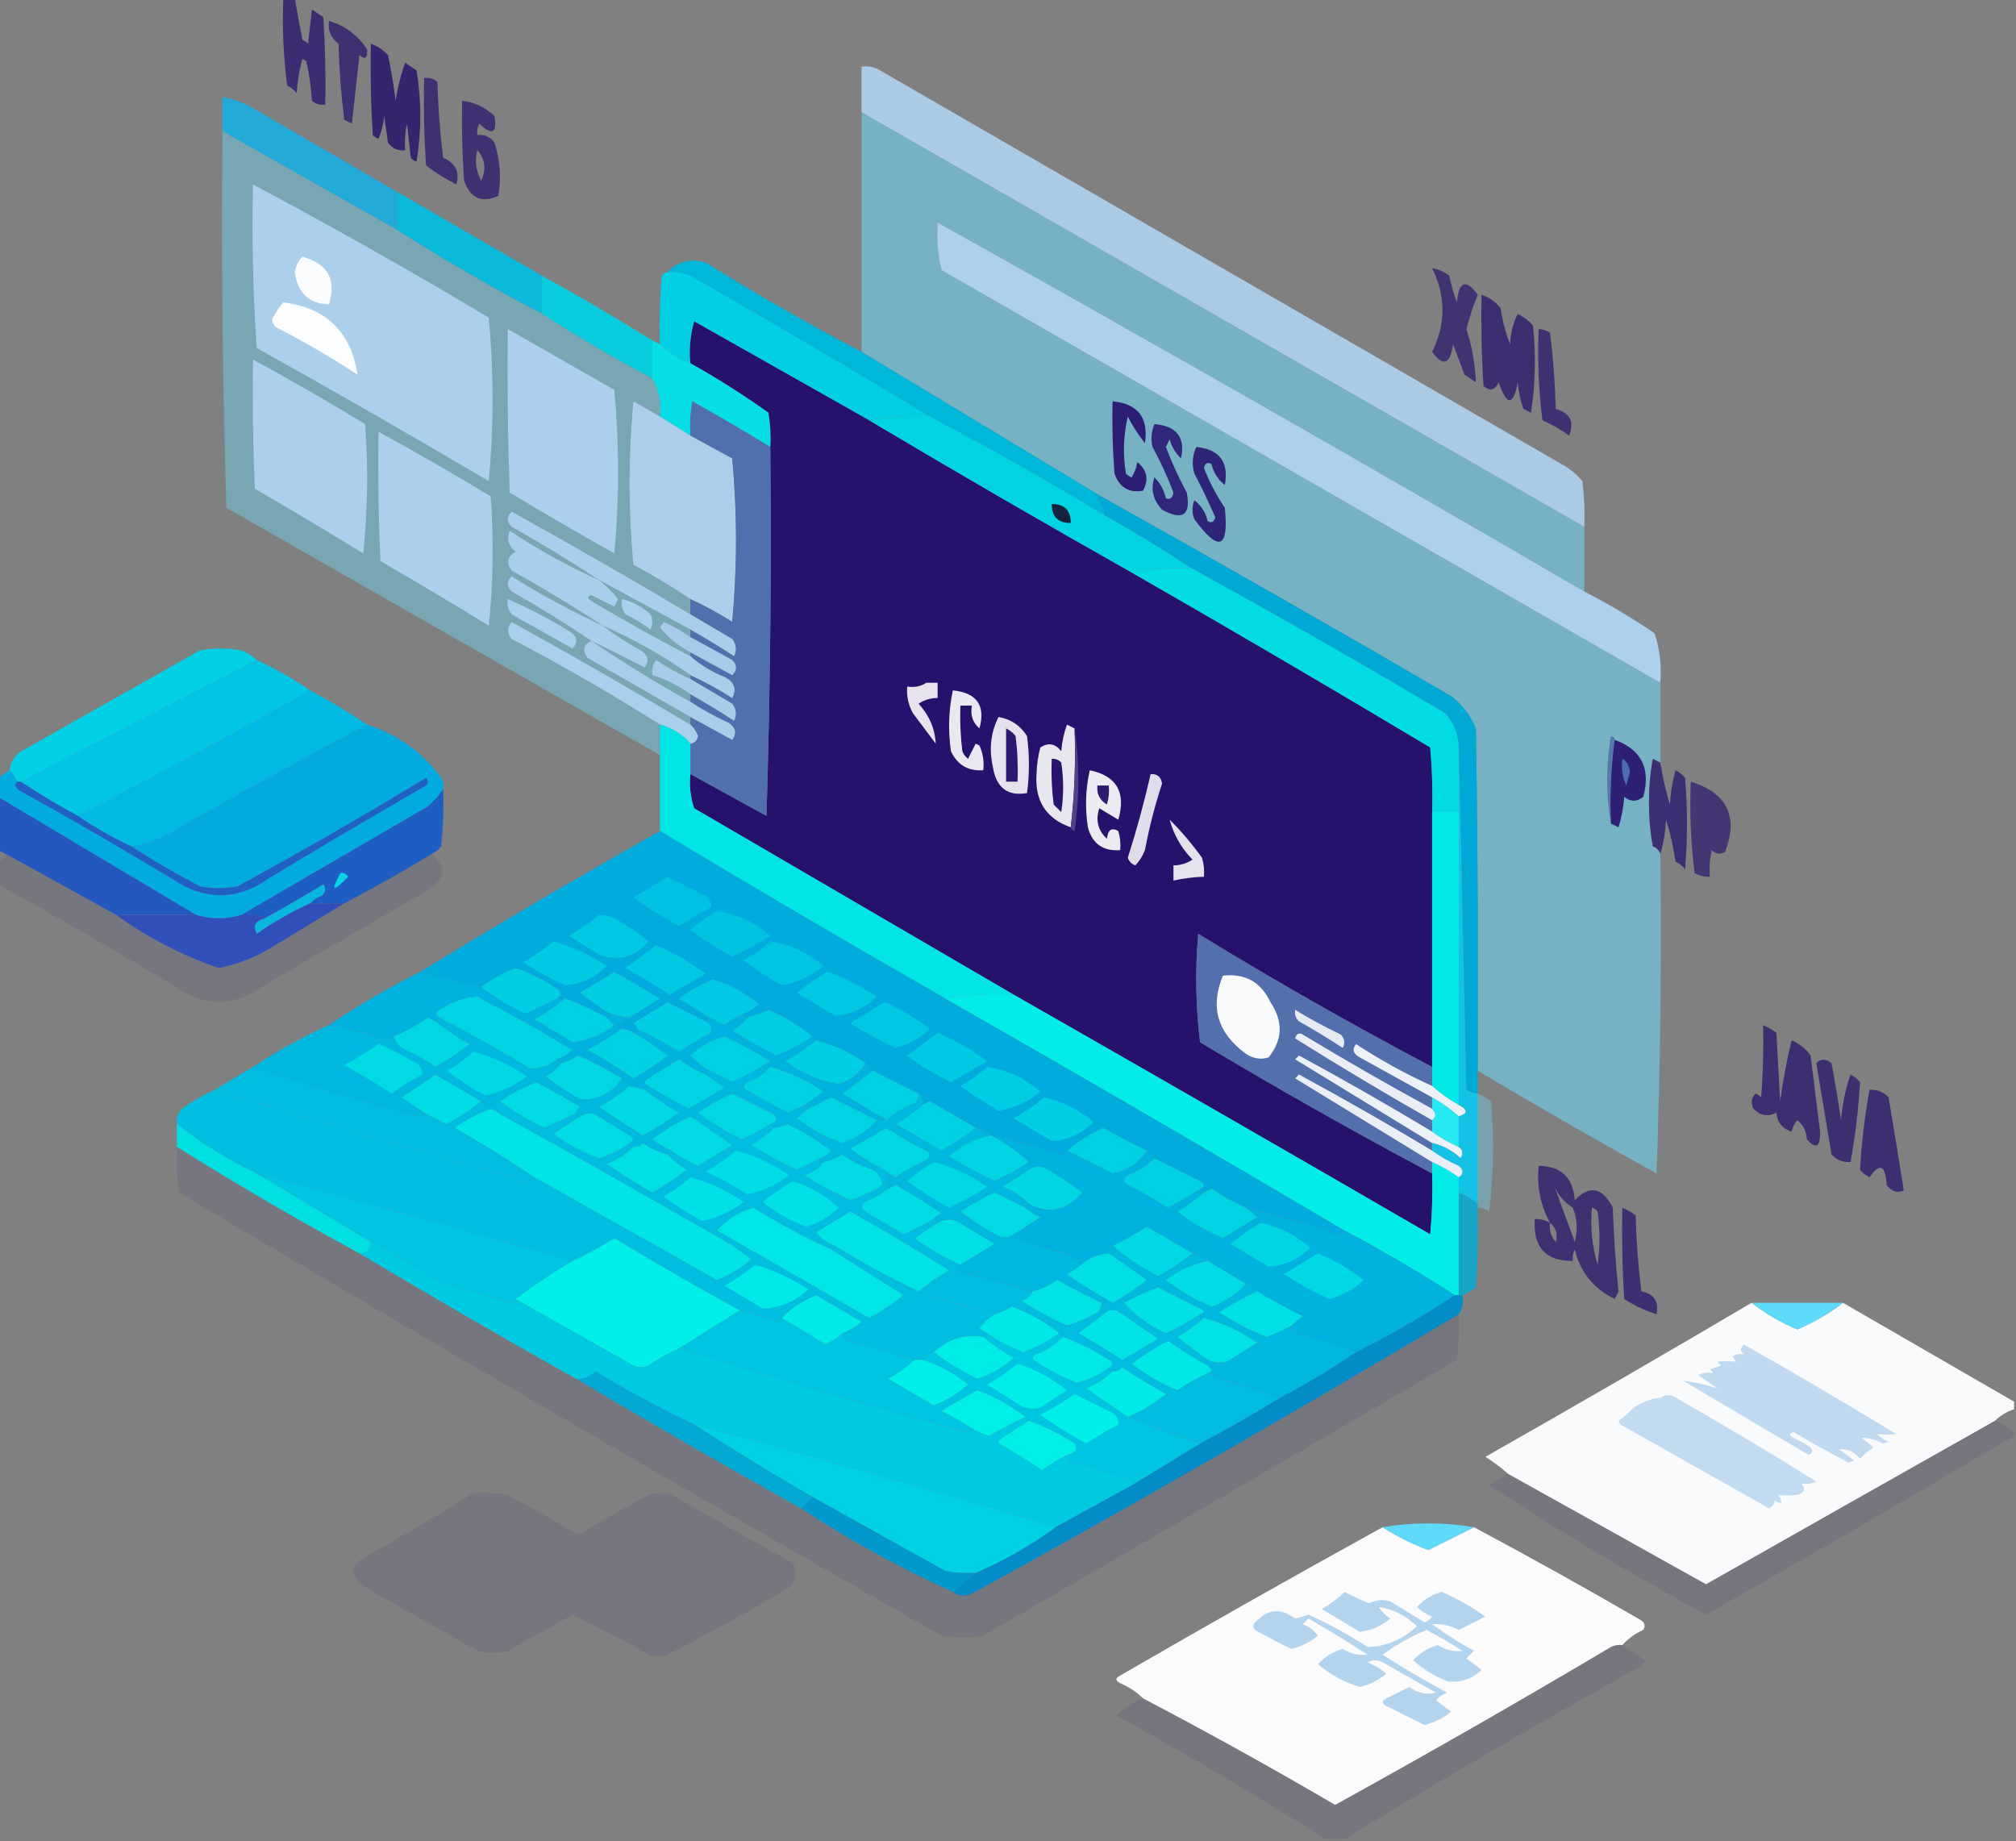 <?xml version="1.0" encoding="UTF-8"?>
<!DOCTYPE svg PUBLIC "-//W3C//DTD SVG 1.1//EN" "http://www.w3.org/Graphics/SVG/1.1/DTD/svg11.dtd">
<svg xmlns="http://www.w3.org/2000/svg" version="1.1" width="530px" height="484px" style="shape-rendering:geometricPrecision; text-rendering:geometricPrecision; image-rendering:optimizeQuality; fill-rule:evenodd; clip-rule:evenodd" xmlns:xlink="http://www.w3.org/1999/xlink">
<rect width="100%" height="100%" fill="#808080" stroke="none"/>
<g><path style="opacity:0.751" fill="#26116c" d="M 74.5,-0.5 C 75.5,-0.5 76.5,-0.5 77.5,-0.5C 78.1,3.129 78.767,6.796 79.5,10.5C 80.086,10.709 80.586,11.043 81,11.5C 81.333,8.5 81.667,5.5 82,2.5C 83,3.167 84,3.833 85,4.5C 85.5,12.159 85.666,19.826 85.5,27.5C 84.178,27.67 83.011,27.337 82,26.5C 81.793,22.911 81.293,19.411 80.5,16C 80.167,15.833 79.833,15.667 79.5,15.5C 78.679,18.447 78.179,21.447 78,24.5C 77.311,23.643 76.478,22.977 75.5,22.5C 74.502,14.862 74.169,7.196 74.5,-0.5 Z"/></g>
<g><path style="opacity:0.72" fill="#26116c" d="M 86.5,5.5 C 90.8,6.806 94.133,9.306 96.5,13C 96.682,15.304 96.016,15.804 94.5,14.5C 93.833,20.5 93.167,26.5 92.5,32.5C 91.833,32.167 91.167,31.833 90.5,31.5C 89.669,24.858 89.169,18.192 89,11.5C 86.984,10.045 86.15,8.045 86.5,5.5 Z"/></g>
<g><path style="opacity:0.818" fill="#26116c" d="M 97.5,11.5 C 99.229,12.117 100.729,13.117 102,14.5C 102.853,18.469 103.519,22.469 104,26.5C 104.517,23.08 105.35,19.747 106.5,16.5C 107.5,17.167 108.5,17.833 109.5,18.5C 110.833,26.5 110.833,34.5 109.5,42.5C 108.914,42.291 108.414,41.957 108,41.5C 107.667,38.5 107.333,35.5 107,32.5C 106.503,34.81 106.337,37.143 106.5,39.5C 104.61,39.703 103.11,39.037 102,37.5C 101.667,35.167 101.333,32.833 101,30.5C 100.808,32.577 100.308,34.577 99.5,36.5C 98.914,36.291 98.414,35.957 98,35.5C 97.5,27.507 97.334,19.507 97.5,11.5 Z"/></g>
<g><path style="opacity:0.934" fill="#aed0ec" d="M 416.5,138.5 C 353.139,102.155 289.806,65.822 226.5,29.5C 226.5,25.5 226.5,21.5 226.5,17.5C 227.873,17.343 229.207,17.51 230.5,18C 290.5,52.667 350.5,87.333 410.5,122C 412.609,123.141 414.442,124.641 416,126.5C 416.499,130.486 416.666,134.486 416.5,138.5 Z"/></g>
<g><path style="opacity:0.718" fill="#26116c" d="M 111.5,20.5 C 112.822,20.33 113.989,20.663 115,21.5C 115.169,28.192 115.669,34.858 116.5,41.5C 119.725,42.813 120.891,45.147 120,48.5C 117.165,47.084 114.498,45.417 112,43.5C 111.5,35.841 111.334,28.174 111.5,20.5 Z"/></g>
<g><path style="opacity:0.706" fill="#26116c" d="M 121.5,26.5 C 124.769,26.884 127.603,28.218 130,30.5C 130.719,35.035 129.386,35.702 126,32.5C 125.517,33.448 125.351,34.448 125.5,35.5C 127.39,35.297 128.89,35.963 130,37.5C 131.476,42.076 131.81,46.743 131,51.5C 126.634,53.48 123.634,52.147 122,47.5C 121.5,40.508 121.334,33.508 121.5,26.5 Z M 125.5,39.5 C 127.557,41.857 127.89,44.524 126.5,47.5C 125.077,44.786 124.743,42.119 125.5,39.5 Z"/></g>
<g><path style="opacity:0.556" fill="#6fdaf8" d="M 226.5,29.5 C 289.806,65.822 353.139,102.155 416.5,138.5C 416.5,144.167 416.5,149.833 416.5,155.5C 360.088,122.63 303.421,90.297 246.5,58.5C 246.203,62.767 246.536,66.934 247.5,71C 310.555,107.19 373.555,143.357 436.5,179.5C 436.5,186.5 436.5,193.5 436.5,200.5C 435.85,200.196 435.183,199.863 434.5,199.5C 433.167,207.167 433.167,214.833 434.5,222.5C 435.522,222.855 436.189,223.522 436.5,224.5C 436.833,252.508 436.5,280.508 435.5,308.5C 419.643,299.741 403.976,290.741 388.5,281.5C 388.667,251.498 388.5,221.498 388,191.5C 386.6,188.098 384.433,185.264 381.5,183C 350.941,165.223 320.275,147.723 289.5,130.5C 268.5,117.833 247.5,105.167 226.5,92.5C 226.5,71.5 226.5,50.5 226.5,29.5 Z"/></g>
<g><path style="opacity:0.915" fill="#1baee0" d="M 104.5,50.5 C 104.5,53.833 104.5,57.167 104.5,60.5C 89.194,51.845 73.861,43.179 58.5,34.5C 58.5,31.5 58.5,28.5 58.5,25.5C 61.691,26.092 64.691,27.259 67.5,29C 79.861,36.178 92.194,43.345 104.5,50.5 Z"/></g>
<g><path style="opacity:0.421" fill="#6fdaf8" d="M 58.5,34.5 C 73.861,43.179 89.194,51.845 104.5,60.5C 116.832,68.335 129.498,75.668 142.5,82.5C 151.902,88.558 161.569,94.224 171.5,99.5C 173.273,102.488 173.94,105.821 173.5,109.5C 171.184,108.194 168.85,106.861 166.5,105.5C 165.167,119.833 165.167,134.167 166.5,148.5C 171.729,151.274 176.729,154.274 181.5,157.5C 181.5,158.833 181.5,160.167 181.5,161.5C 166.024,152.259 150.357,143.259 134.5,134.5C 133.167,135.833 133.167,137.167 134.5,138.5C 142.397,142.941 150.064,147.608 157.5,152.5C 149.319,148.825 141.485,144.492 134,139.5C 133.137,141.749 133.637,143.582 135.5,145C 133.342,146.312 133.009,147.978 134.5,150C 142.73,154.608 150.73,159.441 158.5,164.5C 150.235,160.7 142.235,156.367 134.5,151.5C 133.167,152.833 133.167,154.167 134.5,155.5C 141.732,159.608 148.732,163.941 155.5,168.5C 153.29,169.455 152.957,170.955 154.5,173C 163.595,178.207 172.595,183.374 181.5,188.5C 181.5,189.167 181.5,189.833 181.5,190.5C 166.051,181.271 150.385,172.271 134.5,163.5C 133.253,165.006 133.253,166.506 134.5,168C 147.854,175.006 160.854,182.506 173.5,190.5C 173.5,193.167 173.5,195.833 173.5,198.5C 135.534,176.889 97.534,155.222 59.5,133.5C 58.5,100.507 58.167,67.507 58.5,34.5 Z"/></g>
<g><path style="opacity:0.999" fill="#accfec" d="M 66.5,48.5 C 87.436,59.636 108.103,71.303 128.5,83.5C 129.833,97.833 129.833,112.167 128.5,126.5C 108.33,114.581 87.996,102.914 67.5,91.5C 66.501,77.182 66.167,62.849 66.5,48.5 Z"/></g>
<g><path style="opacity:0.988" fill="#add0ec" d="M 416.5,155.5 C 422.887,158.778 429.053,162.444 435,166.5C 436.367,170.7 436.867,175.033 436.5,179.5C 373.555,143.357 310.555,107.19 247.5,71C 246.536,66.934 246.203,62.767 246.5,58.5C 303.421,90.297 360.088,122.63 416.5,155.5 Z"/></g>
<g><path style="opacity:0.917" fill="#00bee1" d="M 104.5,50.5 C 117.167,57.833 129.833,65.167 142.5,72.5C 142.5,75.833 142.5,79.167 142.5,82.5C 129.498,75.668 116.832,68.335 104.5,60.5C 104.5,57.167 104.5,53.833 104.5,50.5 Z"/></g>
<g><path style="opacity:1" fill="#fafcfd" d="M 79.5,67.5 C 86.13,69.26 88.463,73.427 86.5,80C 81.199,79.873 78.199,77.039 77.5,71.5C 77.752,69.927 78.418,68.594 79.5,67.5 Z"/></g>
<g><path style="opacity:0.693" fill="#26116c" d="M 376.5,70.5 C 378.17,70.751 379.67,71.418 381,72.5C 381.511,74.878 382.178,77.212 383,79.5C 383.544,73.909 385.377,73.242 388.5,77.5C 387.301,80.432 386.301,83.432 385.5,86.5C 386.99,91.109 387.823,95.776 388,100.5C 387,99.833 386,99.167 385,98.5C 384,95.833 383,93.167 382,90.5C 381.264,95.828 379.43,96.494 376.5,92.5C 380.118,85.214 380.118,77.881 376.5,70.5 Z"/></g>
<g><path style="opacity:0.988" fill="#00cfe3" d="M 175.5,71.5 C 177.989,71.298 180.323,71.798 182.5,73C 203.394,84.941 224.061,97.108 244.5,109.5C 238.974,109.179 233.64,109.512 228.5,110.5C 213.221,101.857 197.888,93.191 182.5,84.5C 181.511,88.107 181.177,91.774 181.5,95.5C 178.46,94.32 175.794,92.653 173.5,90.5C 173.334,84.491 173.501,78.491 174,72.5C 174.383,71.944 174.883,71.611 175.5,71.5 Z"/></g>
<g><path style="opacity:0.732" fill="#26116c" d="M 389.5,77.5 C 391.518,78.175 393.184,79.341 394.5,81C 394.968,84.329 395.801,87.495 397,90.5C 397.118,87.629 397.784,84.962 399,82.5C 400.512,83.257 401.846,84.257 403,85.5C 403.831,93.188 403.665,100.855 402.5,108.5C 401.833,108.167 401.167,107.833 400.5,107.5C 399.686,105.234 399.186,102.9 399,100.5C 397.835,106.784 396.168,106.784 394,100.5C 393.047,102.592 391.714,102.925 390,101.5C 389.5,93.507 389.334,85.507 389.5,77.5 Z"/></g>
<g><path style="opacity:1" fill="#fbfdfe" d="M 74.5,79.5 C 85.777,80.944 92.277,87.277 94,98.5C 87.079,93.955 79.912,89.788 72.5,86C 71.978,85.439 71.645,84.772 71.5,84C 72.315,82.357 73.315,80.857 74.5,79.5 Z"/></g>
<g><path style="opacity:0.928" fill="#01d2e5" d="M 142.5,72.5 C 152.331,77.914 161.998,83.581 171.5,89.5C 171.5,92.833 171.5,96.167 171.5,99.5C 161.569,94.224 151.902,88.558 142.5,82.5C 142.5,79.167 142.5,75.833 142.5,72.5 Z"/></g>
<g><path style="opacity:1" fill="#26126c" d="M 228.5,110.5 C 251.301,124.071 274.301,137.404 297.5,150.5C 323.757,165.571 349.924,180.904 376,196.5C 376.499,202.157 376.666,207.824 376.5,213.5C 376.5,235.833 376.5,258.167 376.5,280.5C 355.648,269.49 335.148,257.823 315,245.5C 314.182,255.078 314.349,264.578 315.5,274C 335.564,286.03 355.897,297.53 376.5,308.5C 376.666,313.844 376.499,319.177 376,324.5C 339.554,303.362 303.054,282.362 266.5,261.5C 238.563,245.193 210.563,228.86 182.5,212.5C 181.516,209.572 181.183,206.572 181.5,203.5C 188.112,207.142 194.779,210.809 201.5,214.5C 202.5,182.174 202.833,149.84 202.5,117.5C 202.665,114.482 202.498,111.482 202,108.5C 195.356,103.767 188.522,99.434 181.5,95.5C 181.177,91.774 181.511,88.107 182.5,84.5C 197.888,93.191 213.221,101.857 228.5,110.5 Z"/></g>
<g><path style="opacity:0.714" fill="#26116c" d="M 404.5,86.5 C 405.583,86.539 406.583,86.873 407.5,87.5C 408.331,94.142 408.831,100.809 409,107.5C 412.805,108.607 413.972,110.94 412.5,114.5C 410.33,112.914 407.996,111.58 405.5,110.5C 404.502,102.528 404.169,94.528 404.5,86.5 Z"/></g>
<g><path style="opacity:0.999" fill="#abcfec" d="M 133.5,86.5 C 142.806,91.822 152.139,97.155 161.5,102.5C 162.833,116.833 162.833,131.167 161.5,145.5C 152.251,140.293 143.085,134.96 134,129.5C 133.5,115.171 133.333,100.837 133.5,86.5 Z"/></g>
<g><path style="opacity:0.999" fill="#accfec" d="M 66.5,94.5 C 76.428,99.912 86.261,105.578 96,111.5C 96.832,122.848 96.666,134.181 95.5,145.5C 86.083,139.707 76.583,134.041 67,128.5C 66.5,117.172 66.334,105.838 66.5,94.5 Z"/></g>
<g><path style="opacity:1" fill="#06dee6" d="M 171.5,89.5 C 172.167,89.833 172.833,90.167 173.5,90.5C 175.794,92.653 178.46,94.32 181.5,95.5C 188.522,99.434 195.356,103.767 202,108.5C 202.498,111.482 202.665,114.482 202.5,117.5C 195.776,113.385 188.943,109.385 182,105.5C 181.502,108.482 181.335,111.482 181.5,114.5C 178.797,112.819 176.131,111.153 173.5,109.5C 173.94,105.821 173.273,102.488 171.5,99.5C 171.5,96.167 171.5,92.833 171.5,89.5 Z"/></g>
<g><path style="opacity:0.998" fill="#00b6d9" d="M 226.5,92.5 C 247.5,105.167 268.5,117.833 289.5,130.5C 289.062,130.435 288.728,130.601 288.5,131C 289.582,132.33 290.249,133.83 290.5,135.5C 275.406,126.405 260.073,117.738 244.5,109.5C 224.061,97.108 203.394,84.941 182.5,73C 180.323,71.798 177.989,71.298 175.5,71.5C 178.204,68.697 181.537,67.863 185.5,69C 198.895,77.363 212.562,85.196 226.5,92.5 Z"/></g>
<g><path style="opacity:0.997" fill="#acceeb" d="M 173.5,109.5 C 176.131,111.153 178.797,112.819 181.5,114.5C 185.15,116.472 188.816,118.472 192.5,120.5C 193.833,134.833 193.833,149.167 192.5,163.5C 188.939,161.221 185.273,159.221 181.5,157.5C 176.729,154.274 171.729,151.274 166.5,148.5C 165.167,134.167 165.167,119.833 166.5,105.5C 168.85,106.861 171.184,108.194 173.5,109.5 Z"/></g>
<g><path style="opacity:1" fill="#2c1e74" d="M 292.5,105.5 C 299.164,106.15 301.998,109.816 301,116.5C 299.225,114.292 297.725,111.958 296.5,109.5C 295.338,114.467 295.171,119.467 296,124.5C 296.414,124.957 296.914,125.291 297.5,125.5C 298.281,124.271 298.781,122.938 299,121.5C 301.575,123.564 302.075,126.064 300.5,129C 296.82,129.682 294.32,128.182 293,124.5C 292.5,118.175 292.334,111.842 292.5,105.5 Z"/></g>
<g><path style="opacity:1" fill="#4f70ad" d="M 202.5,117.5 C 202.833,149.84 202.5,182.174 201.5,214.5C 194.779,210.809 188.112,207.142 181.5,203.5C 181.5,200.833 181.5,198.167 181.5,195.5C 182.586,195.38 183.253,194.713 183.5,193.5C 183.058,192.261 182.391,191.261 181.5,190.5C 181.5,189.833 181.5,189.167 181.5,188.5C 185.15,190.472 188.816,192.472 192.5,194.5C 193.754,192.741 193.421,191.241 191.5,190C 187.979,188.408 184.646,186.575 181.5,184.5C 181.5,183.833 181.5,183.167 181.5,182.5C 185.389,184.697 189.222,187.03 193,189.5C 193.72,187.888 193.554,186.388 192.5,185C 188.77,182.807 185.103,180.64 181.5,178.5C 181.5,178.167 181.5,177.833 181.5,177.5C 185.273,179.221 188.939,181.221 192.5,183.5C 193.722,181.091 193.055,179.258 190.5,178C 187.102,176.643 184.102,174.81 181.5,172.5C 181.5,172.167 181.5,171.833 181.5,171.5C 185.15,173.472 188.816,175.472 192.5,177.5C 193.833,176.167 193.833,174.833 192.5,173.5C 188.816,171.472 185.15,169.472 181.5,167.5C 181.5,166.833 181.5,166.167 181.5,165.5C 185.389,167.697 189.222,170.03 193,172.5C 193.72,170.888 193.554,169.388 192.5,168C 188.806,165.822 185.139,163.655 181.5,161.5C 181.5,160.167 181.5,158.833 181.5,157.5C 185.273,159.221 188.939,161.221 192.5,163.5C 193.833,149.167 193.833,134.833 192.5,120.5C 188.816,118.472 185.15,116.472 181.5,114.5C 181.335,111.482 181.502,108.482 182,105.5C 188.943,109.385 195.776,113.385 202.5,117.5 Z"/></g>
<g><path style="opacity:1" fill="#01d3e2" d="M 244.5,109.5 C 260.073,117.738 275.406,126.405 290.5,135.5C 298.369,139.93 306.036,144.597 313.5,149.5C 307.974,149.179 302.64,149.512 297.5,150.5C 274.301,137.404 251.301,124.071 228.5,110.5C 233.64,109.512 238.974,109.179 244.5,109.5 Z"/></g>
<g><path style="opacity:1" fill="#30277a" d="M 303.5,111.5 C 309.331,111.98 311.665,114.98 310.5,120.5C 309.065,119.176 308.065,117.51 307.5,115.5C 307.167,116.167 306.833,116.833 306.5,117.5C 308.057,121.614 309.89,125.614 312,129.5C 313.103,135.451 310.936,136.951 305.5,134C 303.118,131.453 302.451,128.62 303.5,125.5C 305.012,126.991 306.012,128.824 306.5,131C 307.6,131.432 308.267,130.932 308.5,129.5C 306.943,125.386 305.11,121.386 303,117.5C 302.51,115.455 302.677,113.455 303.5,111.5 Z"/></g>
<g><path style="opacity:0.999" fill="#accfec" d="M 99.5,113.5 C 109.445,118.939 119.279,124.606 129,130.5C 129.832,141.848 129.666,153.181 128.5,164.5C 119.083,158.707 109.583,153.041 100,147.5C 99.5,136.172 99.334,124.838 99.5,113.5 Z"/></g>
<g><path style="opacity:1" fill="#2e2478" d="M 314.5,117.5 C 320.618,118.118 323.118,121.452 322,127.5C 320.209,126.088 319.042,124.255 318.5,122C 317.517,121.409 316.85,121.743 316.5,123C 317.943,126.721 319.777,130.221 322,133.5C 323.109,144.278 320.442,145.278 314,136.5C 313.333,134.833 313.333,133.167 314,131.5C 315.791,132.912 316.958,134.745 317.5,137C 318.483,137.591 319.15,137.257 319.5,136C 317.803,132.106 315.97,128.273 314,124.5C 313.297,122.071 313.463,119.738 314.5,117.5 Z"/></g>
<g><path style="opacity:1" fill="#15213d" d="M 276.5,132.5 C 279.833,132.5 281.5,134.167 281.5,137.5C 278.167,137.5 276.5,135.833 276.5,132.5 Z"/></g>
<g><path style="opacity:0.994" fill="#a8ceeb" d="M 181.5,161.5 C 185.139,163.655 188.806,165.822 192.5,168C 193.554,169.388 193.72,170.888 193,172.5C 189.222,170.03 185.389,167.697 181.5,165.5C 173.505,161.169 165.505,156.835 157.5,152.5C 150.064,147.608 142.397,142.941 134.5,138.5C 133.167,137.167 133.167,135.833 134.5,134.5C 150.357,143.259 166.024,152.259 181.5,161.5 Z"/></g>
<g><path style="opacity:0.994" fill="#a7cfec" d="M 157.5,152.5 C 159.37,153.941 161.037,155.607 162.5,157.5C 162.167,158.167 161.833,158.833 161.5,159.5C 159.5,158.5 157.5,157.5 155.5,156.5C 154.304,156.846 154.304,157.346 155.5,158C 164.06,163.111 172.726,167.944 181.5,172.5C 184.102,174.81 187.102,176.643 190.5,178C 193.055,179.258 193.722,181.091 192.5,183.5C 188.939,181.221 185.273,179.221 181.5,177.5C 174.328,172.411 166.661,168.077 158.5,164.5C 150.73,159.441 142.73,154.608 134.5,150C 133.009,147.978 133.342,146.312 135.5,145C 133.637,143.582 133.137,141.749 134,139.5C 141.485,144.492 149.319,148.825 157.5,152.5 Z"/></g>
<g><path style="opacity:1" fill="#01dbe4" d="M 313.5,149.5 C 335.856,161.764 358.023,174.43 380,187.5C 381.993,189.818 383.159,192.484 383.5,195.5C 383.5,201.5 383.5,207.5 383.5,213.5C 381.167,213.5 378.833,213.5 376.5,213.5C 376.666,207.824 376.499,202.157 376,196.5C 349.924,180.904 323.757,165.571 297.5,150.5C 302.64,149.512 307.974,149.179 313.5,149.5 Z"/></g>
<g><path style="opacity:0.991" fill="#a9cfec" d="M 158.5,164.5 C 161.598,166.892 164.931,169.058 168.5,171C 170.421,172.241 170.754,173.741 169.5,175.5C 164.8,173.108 160.133,170.775 155.5,168.5C 148.732,163.941 141.732,159.608 134.5,155.5C 133.167,154.167 133.167,152.833 134.5,151.5C 142.235,156.367 150.235,160.7 158.5,164.5 Z"/></g>
<g><path style="opacity:0.439" fill="#6ad9f4" d="M 157.5,152.5 C 165.505,156.835 173.505,161.169 181.5,165.5C 181.5,166.167 181.5,166.833 181.5,167.5C 179.357,165.926 177.024,164.592 174.5,163.5C 174.167,164 173.833,164.5 173.5,165C 175.715,167.714 178.382,169.881 181.5,171.5C 181.5,171.833 181.5,172.167 181.5,172.5C 172.726,167.944 164.06,163.111 155.5,158C 154.304,157.346 154.304,156.846 155.5,156.5C 157.5,157.5 159.5,158.5 161.5,159.5C 161.833,158.833 162.167,158.167 162.5,157.5C 161.037,155.607 159.37,153.941 157.5,152.5 Z"/></g>
<g><path style="opacity:0.999" fill="#00a9d5" d="M 289.5,130.5 C 320.275,147.723 350.941,165.223 381.5,183C 384.433,185.264 386.6,188.098 388,191.5C 388.5,221.498 388.667,251.498 388.5,281.5C 388.5,283.5 388.5,285.5 388.5,287.5C 387.417,287.461 386.417,287.127 385.5,286.5C 384.833,256.003 384.167,225.669 383.5,195.5C 383.159,192.484 381.993,189.818 380,187.5C 358.023,174.43 335.856,161.764 313.5,149.5C 306.036,144.597 298.369,139.93 290.5,135.5C 290.249,133.83 289.582,132.33 288.5,131C 288.728,130.601 289.062,130.435 289.5,130.5 Z"/></g>
<g><path style="opacity:0.988" fill="#a9cfec" d="M 133.5,157.5 C 139.383,160.04 145.05,163.04 150.5,166.5C 151.833,167.833 151.833,169.167 150.5,170.5C 145.167,167.5 139.833,164.5 134.5,161.5C 133.571,160.311 133.238,158.978 133.5,157.5 Z"/></g>
<g><path style="opacity:0.994" fill="#a9cfec" d="M 163.5,157.5 C 166.342,158.172 168.842,159.506 171,161.5C 171.667,162.833 171.667,164.167 171,165.5C 168.966,163.968 166.799,162.635 164.5,161.5C 163.571,160.311 163.238,158.978 163.5,157.5 Z"/></g>
<g><path style="opacity:1" fill="#a6cae9" d="M 181.5,167.5 C 185.15,169.472 188.816,171.472 192.5,173.5C 193.833,174.833 193.833,176.167 192.5,177.5C 188.816,175.472 185.15,173.472 181.5,171.5C 178.382,169.881 175.715,167.714 173.5,165C 173.833,164.5 174.167,164 174.5,163.5C 177.024,164.592 179.357,165.926 181.5,167.5 Z"/></g>
<g><path style="opacity:0.993" fill="#a8cfec" d="M 181.5,190.5 C 182.391,191.261 183.058,192.261 183.5,193.5C 183.253,194.713 182.586,195.38 181.5,195.5C 179.371,193.05 176.704,191.383 173.5,190.5C 160.854,182.506 147.854,175.006 134.5,168C 133.253,166.506 133.253,165.006 134.5,163.5C 150.385,172.271 166.051,181.271 181.5,190.5 Z"/></g>
<g><path style="opacity:0.994" fill="#a8cdeb" d="M 155.5,168.5 C 163.88,174.195 172.546,179.529 181.5,184.5C 184.646,186.575 187.979,188.408 191.5,190C 193.421,191.241 193.754,192.741 192.5,194.5C 188.816,192.472 185.15,190.472 181.5,188.5C 172.595,183.374 163.595,178.207 154.5,173C 152.957,170.955 153.29,169.455 155.5,168.5 Z"/></g>
<g><path style="opacity:0.986" fill="#00d2e6" d="M 67.5,173.5 C 46.833,184.167 26.167,194.833 5.5,205.5C 5.167,205.5 4.833,205.5 4.5,205.5C 4.068,204.29 3.401,203.29 2.5,202.5C 2.848,199.981 4.181,198.147 6.5,197C 21.833,188.333 37.167,179.667 52.5,171C 56.167,170.333 59.833,170.333 63.5,171C 65.066,171.608 66.4,172.442 67.5,173.5 Z"/></g>
<g><path style="opacity:0.439" fill="#69d9f4" d="M 158.5,164.5 C 166.661,168.077 174.328,172.411 181.5,177.5C 181.5,177.833 181.5,178.167 181.5,178.5C 178.366,177.099 175.366,175.432 172.5,173.5C 171.571,174.689 171.238,176.022 171.5,177.5C 175.074,178.621 178.408,180.287 181.5,182.5C 181.5,183.167 181.5,183.833 181.5,184.5C 172.546,179.529 163.88,174.195 155.5,168.5C 160.133,170.775 164.8,173.108 169.5,175.5C 170.754,173.741 170.421,172.241 168.5,171C 164.931,169.058 161.598,166.892 158.5,164.5 Z"/></g>
<g><path style="opacity:1" fill="#a7cce9" d="M 181.5,178.5 C 185.103,180.64 188.77,182.807 192.5,185C 193.554,186.388 193.72,187.888 193,189.5C 189.222,187.03 185.389,184.697 181.5,182.5C 178.408,180.287 175.074,178.621 171.5,177.5C 171.238,176.022 171.571,174.689 172.5,173.5C 175.366,175.432 178.366,177.099 181.5,178.5 Z"/></g>
<g><path style="opacity:0.989" fill="#00c6e4" d="M 67.5,173.5 C 72.446,175.803 77.113,178.469 81.5,181.5C 61.424,192.894 41.09,203.894 20.5,214.5C 15.299,211.737 10.299,208.737 5.5,205.5C 26.167,194.833 46.833,184.167 67.5,173.5 Z"/></g>
<g><path style="opacity:1" fill="#e6e3ed" d="M 243.5,179.5 C 244.5,179.5 245.5,179.5 246.5,179.5C 246.5,180.833 246.5,182.167 246.5,183.5C 244.692,183.491 243.025,183.991 241.5,185C 244.302,188.088 245.802,191.588 246,195.5C 244,192.833 242,190.167 240,187.5C 238.798,185.323 238.298,182.989 238.5,180.5C 240.415,180.784 242.081,180.451 243.5,179.5 Z"/></g>
<g><path style="opacity:1" fill="#eae8f1" d="M 250.5,181.5 C 256.817,182.149 259.15,185.482 257.5,191.5C 255.717,189.977 255.051,187.977 255.5,185.5C 254.5,185.5 253.5,185.5 252.5,185.5C 252.334,189.514 252.501,193.514 253,197.5C 253.308,198.308 253.808,198.975 254.5,199.5C 255.167,198.167 255.833,196.833 256.5,195.5C 256.833,195.667 257.167,195.833 257.5,196C 258.423,198.041 258.756,200.208 258.5,202.5C 254.507,202.755 251.674,201.089 250,197.5C 249.219,192.083 249.385,186.75 250.5,181.5 Z"/></g>
<g><path style="opacity:0.99" fill="#00bae3" d="M 81.5,181.5 C 86.701,184.263 91.701,187.263 96.5,190.5C 79.745,199.401 63.079,208.568 46.5,218C 42.781,220.364 38.781,221.864 34.5,222.5C 29.554,220.197 24.887,217.531 20.5,214.5C 41.09,203.894 61.424,192.894 81.5,181.5 Z"/></g>
<g><path style="opacity:1" fill="#e5e2ed" d="M 262.5,188.5 C 265.707,189.026 268.207,190.692 270,193.5C 270.667,198.5 270.667,203.5 270,208.5C 264.852,209.388 261.852,207.054 261,201.5C 259.978,196.871 260.478,192.538 262.5,188.5 Z"/></g>
<g><path style="opacity:1" fill="#e8e6ef" d="M 282.5,191.5 C 282.826,200.349 282.493,209.016 281.5,217.5C 275.013,215.214 272.013,210.547 272.5,203.5C 272.559,201.109 272.893,198.775 273.5,196.5C 275.611,195.152 277.445,195.485 279,197.5C 279.186,195.1 279.686,192.766 280.5,190.5C 281.183,190.863 281.85,191.196 282.5,191.5 Z"/></g>
<g><path style="opacity:1" fill="#2c1870" d="M 264.5,191.5 C 265.458,191.953 266.292,192.619 267,193.5C 267.499,197.486 267.666,201.486 267.5,205.5C 266.5,205.5 265.5,205.5 264.5,205.5C 264.5,200.833 264.5,196.167 264.5,191.5 Z"/></g>
<g><path style="opacity:1" fill="#514088" d="M 282.5,191.5 C 283.822,200.342 283.822,209.342 282.5,218.5C 281.893,218.376 281.56,218.043 281.5,217.5C 282.493,209.016 282.826,200.349 282.5,191.5 Z"/></g>
<g><path style="opacity:0.686" fill="#465fa1" d="M 424.5,194.5 C 423.508,201.648 423.175,208.981 423.5,216.5C 422.18,208.99 422.18,201.323 423.5,193.5C 424.107,193.624 424.44,193.957 424.5,194.5 Z"/></g>
<g><path style="opacity:1" fill="#2d2075" d="M 424.5,194.5 C 431.538,197.08 434.038,202.08 432,209.5C 430.333,210.833 428.667,210.833 427,209.5C 426.818,212.226 426.318,214.893 425.5,217.5C 424.817,217.137 424.15,216.804 423.5,216.5C 423.175,208.981 423.508,201.648 424.5,194.5 Z"/></g>
<g><path style="opacity:0.992" fill="#01abe0" d="M 96.5,190.5 C 104.565,193.104 111.065,197.771 116,204.5C 116.483,205.448 116.649,206.448 116.5,207.5C 115.404,209.103 114.07,210.603 112.5,212C 96.104,221.527 79.77,231.027 63.5,240.5C 59.484,241.743 55.484,241.743 51.5,240.5C 34.202,230.181 16.869,219.848 -0.5,209.5C -0.5,207.833 -0.5,206.167 -0.5,204.5C 0.5,203.833 1.5,203.167 2.5,202.5C 3.401,203.29 4.068,204.29 4.5,205.5C 3.668,206.329 4.001,207.162 5.5,208C 19.997,216.081 34.331,224.414 48.5,233C 56.178,236.699 63.511,236.033 70.5,231C 84.251,222.707 98.084,214.541 112,206.5C 112.667,205.833 112.667,205.167 112,204.5C 95.713,214.393 79.213,223.893 62.5,233C 59.167,233.667 55.833,233.667 52.5,233C 46.273,229.726 40.273,226.226 34.5,222.5C 38.781,221.864 42.781,220.364 46.5,218C 63.079,208.568 79.745,199.401 96.5,190.5 Z"/></g>
<g><path style="opacity:1" fill="#28136d" d="M 276.5,199.5 C 277.496,199.414 278.329,199.748 279,200.5C 279.667,204.833 279.667,209.167 279,213.5C 278.333,212.833 277.667,212.167 277,211.5C 276.501,207.514 276.334,203.514 276.5,199.5 Z"/></g>
<g><path style="opacity:0.439" fill="#6cd3f3" d="M 426.5,199.5 C 427.725,200.152 428.392,201.319 428.5,203C 428.167,204.167 427.833,205.333 427.5,206.5C 426.526,204.257 426.192,201.924 426.5,199.5 Z"/></g>
<g><path style="opacity:0.784" fill="#28176f" d="M 436.5,200.5 C 437.074,204.164 437.907,207.831 439,211.5C 439.179,208.447 439.679,205.447 440.5,202.5C 441.478,202.977 442.311,203.643 443,204.5C 443.667,212.5 443.667,220.5 443,228.5C 442.311,227.643 441.478,226.977 440.5,226.5C 439.929,222.69 439.096,219.024 438,215.5C 437.819,218.695 437.319,221.695 436.5,224.5C 436.189,223.522 435.522,222.855 434.5,222.5C 433.167,214.833 433.167,207.167 434.5,199.5C 435.183,199.863 435.85,200.196 436.5,200.5 Z"/></g>
<g><path style="opacity:1" fill="#edebf2" d="M 286.5,202.5 C 293.579,203.974 296.079,208.308 294,215.5C 292.333,214.5 290.667,213.5 289,212.5C 287.965,215.649 288.632,218.316 291,220.5C 291.284,218.114 292.284,217.448 294,218.5C 294.494,220.134 294.66,221.801 294.5,223.5C 290.006,223.837 287.172,221.837 286,217.5C 285.222,212.416 285.389,207.416 286.5,202.5 Z"/></g>
<g><path style="opacity:1" fill="#e0ddea" d="M 302.5,203.5 C 304.252,203.418 305.252,204.251 305.5,206C 303.62,211.734 302.12,217.567 301,223.5C 300.417,225.002 299.584,226.335 298.5,227.5C 297.5,227.167 296.833,226.5 296.5,225.5C 298.815,218.241 300.815,210.908 302.5,203.5 Z"/></g>
<g><path style="opacity:0.666" fill="#26116c" d="M 444.5,205.5 C 454.084,208.501 457.084,214.667 453.5,224C 452.216,224.684 451.049,224.517 450,223.5C 449.503,225.81 449.337,228.143 449.5,230.5C 448.07,230.579 446.736,230.246 445.5,229.5C 444.502,221.528 444.169,213.528 444.5,205.5 Z"/></g>
<g><path style="opacity:1" fill="#2f1a71" d="M 288.5,206.5 C 289.5,206.5 290.5,206.5 291.5,206.5C 291.66,208.199 291.494,209.866 291,211.5C 289.108,210.383 288.275,208.716 288.5,206.5 Z"/></g>
<g><path style="opacity:0.094" fill="#1e1975" d="M 1.5,224.5 C 11.184,229.862 20.85,235.195 30.5,240.5C 38.769,246.468 47.769,251.135 57.5,254.5C 62.482,253.511 67.148,251.677 71.5,249C 77.897,245.141 84.23,241.308 90.5,237.5C 98.329,233.42 105.996,229.087 113.5,224.5C 117.458,227.84 117.124,231.007 112.5,234C 98.167,242.333 83.833,250.667 69.5,259C 61.472,264.794 53.472,264.794 45.5,259C 30.275,249.89 14.942,241.057 -0.5,232.5C -0.5,230.5 -0.5,228.5 -0.5,226.5C 0.5,226.167 1.167,225.5 1.5,224.5 Z"/></g>
<g><path style="opacity:1" fill="#e4e2ed" d="M 307.5,215.5 C 310.534,218.505 313.368,221.838 316,225.5C 316.494,227.134 316.66,228.801 316.5,230.5C 313.794,230.575 311.127,230.908 308.5,231.5C 308.5,230.167 308.5,228.833 308.5,227.5C 310.308,227.509 311.975,227.009 313.5,226C 310.572,222.971 308.572,219.471 307.5,215.5 Z"/></g>
<g><path style="opacity:1" fill="#2060c2" d="M 4.5,205.5 C 4.833,205.5 5.167,205.5 5.5,205.5C 10.299,208.737 15.299,211.737 20.5,214.5C 24.887,217.531 29.554,220.197 34.5,222.5C 40.273,226.226 46.273,229.726 52.5,233C 55.833,233.667 59.167,233.667 62.5,233C 79.213,223.893 95.713,214.393 112,204.5C 112.667,205.167 112.667,205.833 112,206.5C 98.084,214.541 84.251,222.707 70.5,231C 63.511,236.033 56.178,236.699 48.5,233C 34.331,224.414 19.997,216.081 5.5,208C 4.001,207.162 3.668,206.329 4.5,205.5 Z"/></g>
<g><path style="opacity:0.999" fill="#01e5e6" d="M 173.5,190.5 C 176.704,191.383 179.371,193.05 181.5,195.5C 181.5,198.167 181.5,200.833 181.5,203.5C 181.183,206.572 181.516,209.572 182.5,212.5C 210.563,228.86 238.563,245.193 266.5,261.5C 260.31,261.177 254.31,261.51 248.5,262.5C 223.3,248.071 198.3,233.404 173.5,218.5C 173.5,211.833 173.5,205.167 173.5,198.5C 173.5,195.833 173.5,193.167 173.5,190.5 Z"/></g>
<g><path style="opacity:1" fill="#02eae8" d="M 376.5,213.5 C 378.833,213.5 381.167,213.5 383.5,213.5C 383.5,239.167 383.5,264.833 383.5,290.5C 380.953,289.066 378.619,287.4 376.5,285.5C 376.5,283.833 376.5,282.167 376.5,280.5C 376.5,258.167 376.5,235.833 376.5,213.5 Z"/></g>
<g><path style="opacity:0.998" fill="#2558bf" d="M -0.5,209.5 C 16.869,219.848 34.202,230.181 51.5,240.5C 44.5,240.5 37.5,240.5 30.5,240.5C 20.85,235.195 11.184,229.862 1.5,224.5C 0.833,224.167 0.167,223.833 -0.5,223.5C -0.5,218.833 -0.5,214.167 -0.5,209.5 Z"/></g>
<g><path style="opacity:1" fill="#1e5dc2" d="M 116.5,207.5 C 116.666,212.511 116.499,217.511 116,222.5C 115.292,223.381 114.458,224.047 113.5,224.5C 105.996,229.087 98.329,233.42 90.5,237.5C 87.5,237.5 84.5,237.5 81.5,237.5C 82.261,236.609 83.261,235.942 84.5,235.5C 85.583,234.635 85.749,233.635 85,232.5C 79.888,235.638 74.721,238.638 69.5,241.5C 67.735,240.539 65.735,240.205 63.5,240.5C 79.77,231.027 96.104,221.527 112.5,212C 114.07,210.603 115.404,209.103 116.5,207.5 Z"/></g>
<g><path style="opacity:1" fill="#04d4e3" d="M 89.5,229.5 C 90.376,229.369 91.043,229.702 91.5,230.5C 87.478,234.702 86.812,234.369 89.5,229.5 Z"/></g>
<g><path style="opacity:1" fill="#09b7de" d="M 81.5,237.5 C 76.593,239.739 71.926,242.406 67.5,245.5C 66.398,243.463 67.065,242.13 69.5,241.5C 74.721,238.638 79.888,235.638 85,232.5C 85.749,233.635 85.583,234.635 84.5,235.5C 83.261,235.942 82.261,236.609 81.5,237.5 Z"/></g>
<g><path style="opacity:0.993" fill="#314fb8" d="M 81.5,237.5 C 84.5,237.5 87.5,237.5 90.5,237.5C 84.23,241.308 77.897,245.141 71.5,249C 67.148,251.677 62.482,253.511 57.5,254.5C 47.769,251.135 38.769,246.468 30.5,240.5C 37.5,240.5 44.5,240.5 51.5,240.5C 55.484,241.743 59.484,241.743 63.5,240.5C 65.735,240.205 67.735,240.539 69.5,241.5C 67.065,242.13 66.398,243.463 67.5,245.5C 71.926,242.406 76.593,239.739 81.5,237.5 Z"/></g>
<g><path style="opacity:1" fill="#00abde" d="M 173.5,218.5 C 198.3,233.404 223.3,248.071 248.5,262.5C 283.699,282.596 318.699,302.929 353.5,323.5C 353.44,324.043 353.107,324.376 352.5,324.5C 344.212,321.959 335.878,319.625 327.5,317.5C 324.366,316.099 321.366,314.432 318.5,312.5C 317.817,312.863 317.15,313.196 316.5,313.5C 315.833,313.5 315.5,313.167 315.5,312.5C 316.773,311.923 316.773,311.257 315.5,310.5C 311.447,308.473 307.447,306.473 303.5,304.5C 302.833,303.833 302.167,303.167 301.5,302.5C 297.599,300.633 293.766,298.633 290,296.5C 286.532,298.144 283.365,300.144 280.5,302.5C 280.265,303.097 279.765,303.43 279,303.5C 272.901,301.521 266.734,299.855 260.5,298.5C 259.329,297.655 257.995,296.989 256.5,296.5C 252.528,294.178 248.528,291.845 244.5,289.5C 243.817,289.863 243.15,290.196 242.5,290.5C 242.737,289.209 242.404,288.209 241.5,287.5C 237.5,285.5 233.5,283.5 229.5,281.5C 228.833,280.833 228.167,280.167 227.5,279.5C 223.55,276.692 219.217,274.692 214.5,273.5C 213.833,273.5 213.5,273.167 213.5,272.5C 210.092,269.617 206.258,267.284 202,265.5C 200.2,266.32 198.366,266.986 196.5,267.5C 195.833,267.5 195.5,267.167 195.5,266.5C 196.973,265.928 198.307,265.095 199.5,264C 195.942,261.054 191.942,258.887 187.5,257.5C 184.269,258.727 181.269,260.394 178.5,262.5C 181.184,264.193 183.851,265.86 186.5,267.5C 186.5,268.167 186.167,268.5 185.5,268.5C 182.2,266.892 178.867,265.225 175.5,263.5C 172.5,265.333 169.5,267.167 166.5,269C 167.056,269.383 167.389,269.883 167.5,270.5C 167.5,271.167 167.167,271.5 166.5,271.5C 165.609,270.89 164.609,270.557 163.5,270.5C 162.957,270.44 162.624,270.107 162.5,269.5C 163.602,268.824 164.602,268.158 165.5,267.5C 168.149,265.86 170.816,264.193 173.5,262.5C 169.5,260.167 165.5,257.833 161.5,255.5C 158.5,257.333 155.5,259.167 152.5,261C 155.07,263.087 157.737,264.92 160.5,266.5C 159.833,266.5 159.5,266.833 159.5,267.5C 155.915,265.539 152.249,263.872 148.5,262.5C 147.833,262.5 147.167,262.5 146.5,262.5C 147.598,261.603 147.598,260.77 146.5,260C 143.107,257.637 139.44,255.804 135.5,254.5C 132.229,255.792 129.229,257.458 126.5,259.5C 121.167,258.167 115.833,256.833 110.5,255.5C 131.218,242.803 152.218,230.47 173.5,218.5 Z"/></g>
<g><path style="opacity:1" fill="#00c3e2" d="M 188.5,239.5 C 193.78,240.306 198.446,242.473 202.5,246C 199.294,248.034 195.96,249.867 192.5,251.5C 188.664,249.416 184.997,247.083 181.5,244.5C 183.724,242.566 186.058,240.899 188.5,239.5 Z"/></g>
<g><path style="opacity:1" fill="#00c1e2" d="M 175.5,230.5 C 178.447,231.973 181.447,233.473 184.5,235C 186.255,235.72 187.089,236.887 187,238.5C 184.084,240.041 181.251,241.707 178.5,243.5C 174.367,241.198 170.367,238.698 166.5,236C 169.564,234.141 172.564,232.308 175.5,230.5 Z"/></g>
<g><path style="opacity:1" fill="#00c7e2" d="M 157.5,240.5 C 159.308,240.491 160.975,240.991 162.5,242C 165.378,243.599 168.044,245.433 170.5,247.5C 166.837,251.691 162.503,252.857 157.5,251C 154.833,249.333 152.167,247.667 149.5,246C 152.407,244.391 155.073,242.558 157.5,240.5 Z"/></g>
<g><path style="opacity:1" fill="#5370ad" d="M 376.5,280.5 C 376.5,282.167 376.5,283.833 376.5,285.5C 369.567,282.366 362.9,278.699 356.5,274.5C 355.406,275.868 355.74,277.035 357.5,278C 363.86,281.512 370.194,285.012 376.5,288.5C 376.5,289.5 376.5,290.5 376.5,291.5C 365.058,285.276 353.725,278.776 342.5,272C 341.517,271.409 340.85,271.743 340.5,273C 352.334,280.418 364.334,287.585 376.5,294.5C 376.5,295.5 376.5,296.5 376.5,297.5C 365.024,290.592 353.357,283.926 341.5,277.5C 341.167,277.833 340.833,278.167 340.5,278.5C 352.528,285.844 364.528,293.178 376.5,300.5C 376.5,301.167 376.5,301.833 376.5,302.5C 365.024,295.592 353.357,288.926 341.5,282.5C 341.167,282.833 340.833,283.167 340.5,283.5C 352.528,290.844 364.528,298.178 376.5,305.5C 376.5,306.5 376.5,307.5 376.5,308.5C 355.897,297.53 335.564,286.03 315.5,274C 314.349,264.578 314.182,255.078 315,245.5C 335.148,257.823 355.648,269.49 376.5,280.5 Z"/></g>
<g><path style="opacity:1" fill="#00cae3" d="M 145.5,247.5 C 150.525,248.845 155.192,251.012 159.5,254C 156.375,257.066 152.708,258.733 148.5,259C 144.673,257.254 141.007,255.254 137.5,253C 140.407,251.391 143.073,249.558 145.5,247.5 Z"/></g>
<g><path style="opacity:1" fill="#00c5e2" d="M 202.5,247.5 C 207.78,248.306 212.446,250.473 216.5,254C 213.174,256.72 209.507,258.387 205.5,259C 201.996,257.082 198.663,254.916 195.5,252.5C 198.077,251.057 200.41,249.39 202.5,247.5 Z"/></g>
<g><path style="opacity:1" fill="#00c8e3" d="M 172.5,248.5 C 177.105,250.471 181.438,252.971 185.5,256C 182.333,257.833 179.167,259.667 176,261.5C 172.25,259.041 168.417,256.708 164.5,254.5C 167.196,252.491 169.863,250.491 172.5,248.5 Z"/></g>
<g><path style="opacity:1" fill="#00cce3" d="M 165.5,267.5 C 163.784,267.371 162.117,267.038 160.5,266.5C 157.737,264.92 155.07,263.087 152.5,261C 155.5,259.167 158.5,257.333 161.5,255.5C 165.5,257.833 169.5,260.167 173.5,262.5C 170.816,264.193 168.149,265.86 165.5,267.5 Z"/></g>
<g><path style="opacity:1" fill="#00cee4" d="M 146.5,262.5 C 143.78,263.942 140.946,265.275 138,266.5C 133.869,264.524 130.036,262.191 126.5,259.5C 129.229,257.458 132.229,255.792 135.5,254.5C 139.44,255.804 143.107,257.637 146.5,260C 147.598,260.77 147.598,261.603 146.5,262.5 Z"/></g>
<g><path style="opacity:1" fill="#f9fafc" d="M 321.5,256.5 C 327.347,255.84 331.513,258.173 334,263.5C 337.389,268.564 337.222,273.397 333.5,278C 331.365,278.635 329.365,278.301 327.5,277C 320.067,271.553 318.067,264.72 321.5,256.5 Z"/></g>
<g><path style="opacity:1" fill="#00cae3" d="M 195.5,266.5 C 193.695,267.237 192.029,268.237 190.5,269.5C 189.14,268.82 187.807,268.153 186.5,267.5C 183.851,265.86 181.184,264.193 178.5,262.5C 181.269,260.394 184.269,258.727 187.5,257.5C 191.942,258.887 195.942,261.054 199.5,264C 198.307,265.095 196.973,265.928 195.5,266.5 Z"/></g>
<g><path style="opacity:1" fill="#00c7e2" d="M 217.5,255.5 C 222.048,257.107 226.381,259.274 230.5,262C 227.333,265.089 223.666,266.756 219.5,267C 216.167,265 212.833,263 209.5,261C 212.07,258.913 214.737,257.08 217.5,255.5 Z"/></g>
<g><path style="opacity:0.998" fill="#02ede7" d="M 248.5,262.5 C 254.31,261.51 260.31,261.177 266.5,261.5C 303.054,282.362 339.554,303.362 376,324.5C 376.499,319.177 376.666,313.844 376.5,308.5C 376.5,307.5 376.5,306.5 376.5,305.5C 379.004,306.584 381.337,307.917 383.5,309.5C 383.5,310.833 383.5,312.167 383.5,313.5C 383.5,322.5 383.5,331.5 383.5,340.5C 383.167,340.5 382.833,340.5 382.5,340.5C 373.115,334.47 363.449,328.803 353.5,323.5C 318.699,302.929 283.699,282.596 248.5,262.5 Z"/></g>
<g><path style="opacity:1" fill="#00d0e4" d="M 148.5,262.5 C 152.249,263.872 155.915,265.539 159.5,267.5C 160.091,268.151 160.757,268.818 161.5,269.5C 158.165,272.179 154.498,273.679 150.5,274C 147.167,272 143.833,270 140.5,268C 143.407,266.391 146.073,264.558 148.5,262.5 Z"/></g>
<g><path style="opacity:1" fill="#00c8e3" d="M 232.5,263.5 C 236.773,265.305 240.773,267.639 244.5,270.5C 241.946,272.944 238.946,274.611 235.5,275.5C 231.377,273.605 227.377,271.438 223.5,269C 226.564,267.141 229.564,265.308 232.5,263.5 Z"/></g>
<g><path style="opacity:1" fill="#00cce3" d="M 213.5,272.5 C 210.582,274.544 207.415,276.21 204,277.5C 200.102,275.467 196.268,273.3 192.5,271C 194.093,270.051 195.426,268.885 196.5,267.5C 198.366,266.986 200.2,266.32 202,265.5C 206.258,267.284 210.092,269.617 213.5,272.5 Z"/></g>
<g><path style="opacity:1" fill="#00cee4" d="M 185.5,268.5 C 186.739,269.212 187.239,270.212 187,271.5C 184.084,273.041 181.251,274.707 178.5,276.5C 174.939,274.221 171.273,272.221 167.5,270.5C 167.389,269.883 167.056,269.383 166.5,269C 169.5,267.167 172.5,265.333 175.5,263.5C 178.867,265.225 182.2,266.892 185.5,268.5 Z"/></g>
<g><path style="opacity:1" fill="#00d3e4" d="M 146.5,278.5 C 144.376,280.174 142.042,281.007 139.5,281C 131.611,276.272 123.611,271.772 115.5,267.5C 114.227,266.923 114.227,266.257 115.5,265.5C 118.665,263.397 121.998,262.23 125.5,262C 133.995,266.413 142.328,271.08 150.5,276C 149.307,277.095 147.973,277.928 146.5,278.5 Z"/></g>
<g><path style="opacity:1" fill="#00d6e4" d="M 114.5,268.5 C 117.262,270.725 120.262,272.725 123.5,274.5C 120.709,276.735 117.709,278.735 114.5,280.5C 111.995,278.747 109.329,277.247 106.5,276C 104.937,275.241 103.937,274.074 103.5,272.5C 106.634,271.099 109.634,269.432 112.5,267.5C 113.183,267.863 113.85,268.196 114.5,268.5 Z"/></g>
<g><path style="opacity:1" fill="#e6eaf3" d="M 340.5,265.5 C 344.357,267.839 348.357,270.006 352.5,272C 353.517,273.049 353.684,274.216 353,275.5C 349.25,273.041 345.417,270.708 341.5,268.5C 340.614,267.675 340.281,266.675 340.5,265.5 Z"/></g>
<g><path style="opacity:0.731" fill="#26116c" d="M 463.5,269.5 C 464.721,270.028 465.887,270.695 467,271.5C 467.333,277.5 467.667,283.5 468,289.5C 468.723,284.104 469.723,278.771 471,273.5C 473.071,274.364 474.738,275.697 476,277.5C 476.833,284.167 477.667,290.833 478.5,297.5C 478.59,301.539 477.423,302.206 475,299.5C 474.902,297.381 474.069,295.714 472.5,294.5C 471.749,295.376 471.249,296.376 471,297.5C 468.56,296.726 467.227,295.06 467,292.5C 464.845,293.683 462.845,293.35 461,291.5C 460.219,290.056 460.386,288.723 461.5,287.5C 462.086,287.709 462.586,288.043 463,288.5C 463.5,282.175 463.666,275.842 463.5,269.5 Z"/></g>
<g><path style="opacity:1" fill="#00cae3" d="M 246.5,271.5 C 251.105,273.471 255.438,275.971 259.5,279C 256.333,280.833 253.167,282.667 250,284.5C 245.917,282.543 242.083,280.21 238.5,277.5C 241.196,275.491 243.863,273.491 246.5,271.5 Z"/></g>
<g><path style="opacity:1" fill="#00b2e0" d="M 110.5,255.5 C 115.833,256.833 121.167,258.167 126.5,259.5C 130.036,262.191 133.869,264.524 138,266.5C 140.946,265.275 143.78,263.942 146.5,262.5C 147.167,262.5 147.833,262.5 148.5,262.5C 146.073,264.558 143.407,266.391 140.5,268C 143.833,270 147.167,272 150.5,274C 154.498,273.679 158.165,272.179 161.5,269.5C 160.757,268.818 160.091,268.151 159.5,267.5C 159.5,266.833 159.833,266.5 160.5,266.5C 162.117,267.038 163.784,267.371 165.5,267.5C 164.602,268.158 163.602,268.824 162.5,269.5C 162.624,270.107 162.957,270.44 163.5,270.5C 160.672,272.47 157.672,274.303 154.5,276C 158.668,278.25 162.668,280.75 166.5,283.5C 169.709,281.735 172.709,279.735 175.5,277.5C 172.607,275.228 169.607,273.228 166.5,271.5C 167.167,271.5 167.5,271.167 167.5,270.5C 171.273,272.221 174.939,274.221 178.5,276.5C 181.251,274.707 184.084,273.041 187,271.5C 187.239,270.212 186.739,269.212 185.5,268.5C 186.167,268.5 186.5,268.167 186.5,267.5C 187.807,268.153 189.14,268.82 190.5,269.5C 192.029,268.237 193.695,267.237 195.5,266.5C 195.5,267.167 195.833,267.5 196.5,267.5C 195.426,268.885 194.093,270.051 192.5,271C 196.268,273.3 200.102,275.467 204,277.5C 207.415,276.21 210.582,274.544 213.5,272.5C 213.5,273.167 213.833,273.5 214.5,273.5C 212.073,275.558 209.407,277.391 206.5,279C 210.826,282.173 215.492,284.173 220.5,285C 223.64,284.009 225.974,282.176 227.5,279.5C 228.167,280.167 228.833,280.833 229.5,281.5C 226.863,283.491 224.196,285.491 221.5,287.5C 224.861,289.511 228.194,291.511 231.5,293.5C 231.5,294.167 231.167,294.5 230.5,294.5C 226.553,292.527 222.553,290.527 218.5,288.5C 216.473,289.513 214.473,290.513 212.5,291.5C 211.833,291.5 211.5,291.167 211.5,290.5C 213.138,289.343 214.804,288.176 216.5,287C 212.192,284.012 207.525,281.845 202.5,280.5C 201.833,280.5 201.5,280.167 201.5,279.5C 201.938,279.565 202.272,279.399 202.5,279C 198.623,276.562 194.623,274.395 190.5,272.5C 187.054,273.389 184.054,275.056 181.5,277.5C 183.015,279.082 184.681,280.416 186.5,281.5C 185.833,281.5 185.5,281.833 185.5,282.5C 183.031,281.431 180.698,280.098 178.5,278.5C 175.833,280.167 173.167,281.833 170.5,283.5C 169.227,284.257 169.227,284.923 170.5,285.5C 170.5,286.167 170.167,286.5 169.5,286.5C 168.167,286.167 166.833,285.833 165.5,285.5C 164.833,284.833 164.167,284.167 163.5,283.5C 159.798,281.31 155.965,279.31 152,277.5C 150.594,278.414 149.094,279.08 147.5,279.5C 146.833,279.5 146.5,279.167 146.5,278.5C 147.973,277.928 149.307,277.095 150.5,276C 142.328,271.08 133.995,266.413 125.5,262C 121.998,262.23 118.665,263.397 115.5,265.5C 114.227,266.257 114.227,266.923 115.5,267.5C 115.5,268.167 115.167,268.5 114.5,268.5C 113.85,268.196 113.183,267.863 112.5,267.5C 109.634,269.432 106.634,271.099 103.5,272.5C 102.85,272.804 102.183,273.137 101.5,273.5C 96.611,271.695 91.611,270.361 86.5,269.5C 94.164,264.332 102.164,259.665 110.5,255.5 Z"/></g>
<g><path style="opacity:1" fill="#00d0e4" d="M 201.5,279.5 C 198.688,281.408 195.688,283.075 192.5,284.5C 190.473,283.487 188.473,282.487 186.5,281.5C 184.681,280.416 183.015,279.082 181.5,277.5C 184.054,275.056 187.054,273.389 190.5,272.5C 194.623,274.395 198.623,276.562 202.5,279C 202.272,279.399 201.938,279.565 201.5,279.5 Z"/></g>
<g><path style="opacity:1" fill="#00d2e4" d="M 163.5,270.5 C 164.609,270.557 165.609,270.89 166.5,271.5C 169.607,273.228 172.607,275.228 175.5,277.5C 172.709,279.735 169.709,281.735 166.5,283.5C 162.668,280.75 158.668,278.25 154.5,276C 157.672,274.303 160.672,272.47 163.5,270.5 Z"/></g>
<g><path style="opacity:1" fill="#00cee4" d="M 214.5,273.5 C 219.217,274.692 223.55,276.692 227.5,279.5C 225.974,282.176 223.64,284.009 220.5,285C 215.492,284.173 210.826,282.173 206.5,279C 209.407,277.391 212.073,275.558 214.5,273.5 Z"/></g>
<g><path style="opacity:1" fill="#eaedf5" d="M 376.5,291.5 C 377.625,292.652 377.625,293.652 376.5,294.5C 364.334,287.585 352.334,280.418 340.5,273C 340.85,271.743 341.517,271.409 342.5,272C 353.725,278.776 365.058,285.276 376.5,291.5 Z"/></g>
<g><path style="opacity:1" fill="#00d6e4" d="M 163.5,283.5 C 160.949,287.442 157.282,289.276 152.5,289C 149.328,287.248 146.328,285.248 143.5,283C 145.093,282.051 146.426,280.885 147.5,279.5C 149.094,279.08 150.594,278.414 152,277.5C 155.965,279.31 159.798,281.31 163.5,283.5 Z"/></g>
<g><path style="opacity:0.723" fill="#26116c" d="M 477.5,279.5 C 478.672,278.295 480.005,278.295 481.5,279.5C 482.442,284.479 483.276,289.479 484,294.5C 484.325,290.384 485.159,286.384 486.5,282.5C 487.478,282.977 488.311,283.643 489,284.5C 488.594,291.515 487.761,298.515 486.5,305.5C 484.516,305.617 482.85,304.95 481.5,303.5C 480.155,295.364 478.822,287.364 477.5,279.5 Z"/></g>
<g><path style="opacity:0.987" fill="#00bbe1" d="M 66.5,280.5 C 80.798,285.095 95.298,289.429 110,293.5C 110.765,293.43 111.265,293.097 111.5,292.5C 113.473,293.487 115.473,294.487 117.5,295.5C 120.738,293.725 123.738,291.725 126.5,289.5C 128.167,290.833 129.833,290.833 131.5,289.5C 135.036,292.191 138.869,294.524 143,296.5C 145.946,295.275 148.78,293.942 151.5,292.5C 151.5,293.167 151.833,293.5 152.5,293.5C 150.231,294.976 147.898,296.476 145.5,298C 149.145,300.808 153.145,302.975 157.5,304.5C 160.406,303.582 163.072,302.249 165.5,300.5C 165.5,301.167 165.833,301.5 166.5,301.5C 164.572,303.474 162.239,304.974 159.5,306C 163.367,308.698 167.367,311.198 171.5,313.5C 174.709,311.735 177.709,309.735 180.5,307.5C 178.581,306.388 176.914,305.054 175.5,303.5C 176.167,303.5 176.5,303.167 176.5,302.5C 178.643,304.074 180.976,305.408 183.5,306.5C 186.5,304.667 189.5,302.833 192.5,301C 188.767,298.477 185.101,295.977 181.5,293.5C 182.167,293.167 182.833,292.833 183.5,292.5C 187.036,295.191 190.869,297.524 195,299.5C 197.633,298.356 200.133,297.023 202.5,295.5C 202.5,296.167 202.833,296.5 203.5,296.5C 201.747,298.223 199.747,299.723 197.5,301C 201.377,303.438 205.377,305.605 209.5,307.5C 211.494,306.511 213.494,305.511 215.5,304.5C 215.5,305.167 215.833,305.5 216.5,305.5C 215.251,307.136 213.584,308.303 211.5,309C 215.377,311.438 219.377,313.605 223.5,315.5C 226.525,314.571 229.358,313.238 232,311.5C 231.807,309.918 230.974,308.584 229.5,307.5C 230.167,307.5 230.5,307.167 230.5,306.5C 231.71,306.932 232.71,307.599 233.5,308.5C 233.5,309.833 233.5,311.167 233.5,312.5C 231.727,313.892 229.727,315.059 227.5,316C 226.289,316.893 226.289,317.726 227.5,318.5C 230.833,320.5 234.167,322.5 237.5,324.5C 240.22,323.14 242.886,321.807 245.5,320.5C 245.5,321.167 245.833,321.5 246.5,321.5C 244.565,322.81 242.565,324.143 240.5,325.5C 244.227,328.361 248.227,330.695 252.5,332.5C 252.389,333.117 252.056,333.617 251.5,334C 258.185,335.837 264.852,337.671 271.5,339.5C 270.942,340.79 269.942,341.623 268.5,342C 272.377,344.438 276.377,346.605 280.5,348.5C 283.279,347.611 285.945,346.444 288.5,345C 289.252,344.329 289.586,343.496 289.5,342.5C 290.167,343.167 290.833,343.833 291.5,344.5C 288.863,346.491 286.196,348.491 283.5,350.5C 287.417,352.708 291.25,355.041 295,357.5C 298.167,355.667 301.333,353.833 304.5,352C 300.767,349.477 297.101,346.977 293.5,344.5C 294.167,343.833 294.833,343.167 295.5,342.5C 298.499,345.857 302.166,348.524 306.5,350.5C 309.688,349.075 312.688,347.408 315.5,345.5C 315.5,346.167 315.833,346.5 316.5,346.5C 314.41,348.39 312.077,350.057 309.5,351.5C 312.196,353.509 314.863,355.509 317.5,357.5C 316.833,357.5 316.5,357.833 316.5,358.5C 313.277,356.636 310.11,354.636 307,352.5C 303.7,354.302 300.533,356.302 297.5,358.5C 301.172,361.338 305.172,363.671 309.5,365.5C 312.366,363.568 315.366,361.901 318.5,360.5C 318.62,361.586 319.287,362.253 320.5,362.5C 326.045,363.879 331.379,365.546 336.5,367.5C 329.635,371.765 322.635,375.765 315.5,379.5C 308.556,377.242 302.222,374.908 296.5,372.5C 300.145,371.011 303.478,369.011 306.5,366.5C 302.583,364.292 298.75,361.959 295,359.5C 294.329,360.252 293.496,360.586 292.5,360.5C 291.833,360.5 291.5,360.167 291.5,359.5C 292.773,358.923 292.773,358.257 291.5,357.5C 287.711,355.037 283.711,353.037 279.5,351.5C 278.833,351.5 278.5,351.167 278.5,350.5C 274.784,347.554 270.618,345.221 266,343.5C 264.594,344.414 263.094,345.08 261.5,345.5C 254.642,343.79 247.975,341.79 241.5,339.5C 243.927,337.442 246.593,335.609 249.5,334C 240.999,328.582 232.332,323.415 223.5,318.5C 220.5,320.333 217.5,322.167 214.5,324C 215.846,325.669 217.513,326.836 219.5,327.5C 219.5,328.167 219.167,328.5 218.5,328.5C 211.466,325.233 204.633,321.566 198,317.5C 194.193,318.644 191.027,320.644 188.5,323.5C 187.833,323.5 187.5,323.833 187.5,324.5C 168.092,313.378 148.592,302.378 129,291.5C 125.612,292.777 122.445,294.444 119.5,296.5C 126.732,300.608 133.732,304.941 140.5,309.5C 139.399,310.598 138.066,310.765 136.5,310C 109.625,302.453 82.958,294.62 56.5,286.5C 59.798,284.515 63.131,282.515 66.5,280.5 Z"/></g>
<g><path style="opacity:1" fill="#00d2e4" d="M 202.5,280.5 C 207.525,281.845 212.192,284.012 216.5,287C 214.804,288.176 213.138,289.343 211.5,290.5C 210.085,291.289 208.585,291.956 207,292.5C 203.349,290.507 199.683,288.507 196,286.5C 195.312,285.668 195.479,285.002 196.5,284.5C 198.911,283.639 200.911,282.306 202.5,280.5 Z"/></g>
<g><path style="opacity:1" fill="#00cce3" d="M 259.5,280.5 C 264.78,281.306 269.446,283.473 273.5,287C 270.174,289.72 266.507,291.387 262.5,292C 259.032,290.03 255.699,287.864 252.5,285.5C 255.077,284.057 257.41,282.39 259.5,280.5 Z"/></g>
<g><path style="opacity:1" fill="#ecf1f7" d="M 376.5,285.5 C 378.619,287.4 380.953,289.066 383.5,290.5C 385.985,291.74 385.985,292.74 383.5,293.5C 381.381,291.6 379.047,289.934 376.5,288.5C 370.194,285.012 363.86,281.512 357.5,278C 355.74,277.035 355.406,275.868 356.5,274.5C 362.9,278.699 369.567,282.366 376.5,285.5 Z"/></g>
<g><path style="opacity:1" fill="#00d4e4" d="M 185.5,282.5 C 187.1,283.644 188.767,284.811 190.5,286C 187.323,287.85 184.157,289.683 181,291.5C 177.407,289.622 173.907,287.622 170.5,285.5C 169.227,284.923 169.227,284.257 170.5,283.5C 173.167,281.833 175.833,280.167 178.5,278.5C 180.698,280.098 183.031,281.431 185.5,282.5 Z"/></g>
<g><path style="opacity:1" fill="#00d0e4" d="M 229.5,281.5 C 233.5,283.5 237.5,285.5 241.5,287.5C 241.586,288.496 241.252,289.329 240.5,290C 237.751,291.123 235.251,292.623 233,294.5C 232.617,293.944 232.117,293.611 231.5,293.5C 228.194,291.511 224.861,289.511 221.5,287.5C 224.196,285.491 226.863,283.491 229.5,281.5 Z"/></g>
<g><path style="opacity:1" fill="#ecf1f7" d="M 376.5,297.5 C 378.67,299.086 381.004,300.42 383.5,301.5C 384.573,302.251 384.74,303.251 384,304.5C 381.842,302.506 379.342,301.172 376.5,300.5C 364.528,293.178 352.528,285.844 340.5,278.5C 340.833,278.167 341.167,277.833 341.5,277.5C 353.357,283.926 365.024,290.592 376.5,297.5 Z"/></g>
<g><path style="opacity:1" fill="#00dce5" d="M 126.5,289.5 C 123.738,291.725 120.738,293.725 117.5,295.5C 115.473,294.487 113.473,293.487 111.5,292.5C 109.529,291.177 107.529,289.844 105.5,288.5C 108.5,286.5 111.5,284.5 114.5,282.5C 118.528,284.845 122.528,287.178 126.5,289.5 Z"/></g>
<g><path style="opacity:0.996" fill="#00bee1" d="M 56.5,286.5 C 82.958,294.62 109.625,302.453 136.5,310C 138.066,310.765 139.399,310.598 140.5,309.5C 156.445,318.476 172.445,327.476 188.5,336.5C 191.834,335.169 194.834,333.335 197.5,331C 194.272,328.56 190.939,326.394 187.5,324.5C 187.5,323.833 187.833,323.5 188.5,323.5C 201.799,331.111 215.132,338.778 228.5,346.5C 231.709,344.735 234.709,342.735 237.5,340.5C 231.127,336.439 224.793,332.439 218.5,328.5C 219.167,328.5 219.5,328.167 219.5,327.5C 226.597,331.93 233.931,335.93 241.5,339.5C 247.975,341.79 254.642,343.79 261.5,345.5C 260.064,346.429 258.731,347.595 257.5,349C 258.044,349.717 258.711,350.217 259.5,350.5C 259.5,351.167 259.167,351.5 258.5,351.5C 253.614,350.652 249.281,351.985 245.5,355.5C 244.29,355.932 243.29,356.599 242.5,357.5C 241.833,357.5 241.167,357.5 240.5,357.5C 234.663,355.915 228.829,354.248 223,352.5C 221.97,352.164 221.47,351.497 221.5,350.5C 223.305,349.763 224.971,348.763 226.5,347.5C 222.5,345.167 218.5,342.833 214.5,340.5C 210.603,342.218 207.603,344.218 205.5,346.5C 205.44,347.043 205.107,347.376 204.5,347.5C 201.246,346.187 197.912,345.187 194.5,344.5C 183.364,338.431 172.364,332.098 161.5,325.5C 157.966,327.766 154.3,329.766 150.5,331.5C 122.878,323.678 95.211,316.011 67.5,308.5C 59.953,304.901 52.953,300.568 46.5,295.5C 46.297,293.61 46.963,292.11 48.5,291C 51.032,289.235 53.699,287.735 56.5,286.5 Z"/></g>
<g><path style="opacity:1" fill="#00dae5" d="M 151.5,292.5 C 148.78,293.942 145.946,295.275 143,296.5C 138.869,294.524 135.036,292.191 131.5,289.5C 134.418,287.456 137.585,285.79 141,284.5C 144.898,286.533 148.732,288.7 152.5,291C 151.944,291.383 151.611,291.883 151.5,292.5 Z"/></g>
<g><path style="opacity:0.997" fill="#14c2e5" d="M 383.5,195.5 C 384.167,225.669 384.833,256.003 385.5,286.5C 386.417,287.127 387.417,287.461 388.5,287.5C 388.5,297.167 388.5,306.833 388.5,316.5C 386.999,315.248 385.332,314.248 383.5,313.5C 383.5,312.167 383.5,310.833 383.5,309.5C 384.776,308.614 384.776,307.614 383.5,306.5C 380.976,305.408 378.643,304.074 376.5,302.5C 376.5,301.833 376.5,301.167 376.5,300.5C 379.342,301.172 381.842,302.506 384,304.5C 384.74,303.251 384.573,302.251 383.5,301.5C 383.5,298.833 383.5,296.167 383.5,293.5C 385.985,292.74 385.985,291.74 383.5,290.5C 383.5,264.833 383.5,239.167 383.5,213.5C 383.5,207.5 383.5,201.5 383.5,195.5 Z"/></g>
<g><path style="opacity:0.738" fill="#26116c" d="M 491.5,286.5 C 493.484,286.383 495.15,287.05 496.5,288.5C 497.878,296.7 499.211,304.867 500.5,313C 498.633,313.711 497.133,313.211 496,311.5C 495.69,306.268 494.19,305.602 491.5,309.5C 490.522,309.023 489.689,308.357 489,307.5C 489.391,300.479 490.224,293.479 491.5,286.5 Z"/></g>
<g><path style="opacity:1" fill="#eaeef5" d="M 376.5,302.5 C 378.643,304.074 380.976,305.408 383.5,306.5C 384.776,307.614 384.776,308.614 383.5,309.5C 381.337,307.917 379.004,306.584 376.5,305.5C 364.528,298.178 352.528,290.844 340.5,283.5C 340.833,283.167 341.167,282.833 341.5,282.5C 353.357,288.926 365.024,295.592 376.5,302.5 Z"/></g>
<g><path style="opacity:0.354" fill="#6fdbf8" d="M 388.5,287.5 C 389.721,288.028 390.887,288.695 392,289.5C 392.832,299.184 392.665,308.851 391.5,318.5C 390.583,317.873 389.583,317.539 388.5,317.5C 388.5,317.167 388.5,316.833 388.5,316.5C 388.5,306.833 388.5,297.167 388.5,287.5 Z"/></g>
<g><path style="opacity:1" fill="#27e9f1" d="M 376.5,288.5 C 379.047,289.934 381.381,291.6 383.5,293.5C 383.5,296.167 383.5,298.833 383.5,301.5C 381.004,300.42 378.67,299.086 376.5,297.5C 376.5,296.5 376.5,295.5 376.5,294.5C 377.625,293.652 377.625,292.652 376.5,291.5C 376.5,290.5 376.5,289.5 376.5,288.5 Z"/></g>
<g><path style="opacity:1" fill="#00d1e4" d="M 256.5,296.5 C 253.738,298.725 250.738,300.725 247.5,302.5C 243.5,300.167 239.5,297.833 235.5,295.5C 238.077,294.057 240.41,292.39 242.5,290.5C 243.15,290.196 243.817,289.863 244.5,289.5C 248.528,291.845 252.528,294.178 256.5,296.5 Z"/></g>
<g><path style="opacity:1" fill="#00cee4" d="M 274.5,288.5 C 279.358,289.596 283.691,291.762 287.5,295C 284.333,298.089 280.666,299.756 276.5,300C 273.167,298 269.833,296 266.5,294C 269.407,292.391 272.073,290.558 274.5,288.5 Z"/></g>
<g><path style="opacity:1" fill="#00dce5" d="M 165.5,300.5 C 163.072,302.249 160.406,303.582 157.5,304.5C 153.145,302.975 149.145,300.808 145.5,298C 147.898,296.476 150.231,294.976 152.5,293.5C 153.738,292.588 155.072,292.421 156.5,293C 159.5,294.833 162.5,296.667 165.5,298.5C 166.773,299.257 166.773,299.923 165.5,300.5 Z"/></g>
<g><path style="opacity:1" fill="#00e3e7" d="M 187.5,324.5 C 190.939,326.394 194.272,328.56 197.5,331C 194.834,333.335 191.834,335.169 188.5,336.5C 172.445,327.476 156.445,318.476 140.5,309.5C 133.732,304.941 126.732,300.608 119.5,296.5C 122.445,294.444 125.612,292.777 129,291.5C 148.592,302.378 168.092,313.378 187.5,324.5 Z"/></g>
<g><path style="opacity:1" fill="#00d8e5" d="M 215.5,304.5 C 213.494,305.511 211.494,306.511 209.5,307.5C 205.377,305.605 201.377,303.438 197.5,301C 199.747,299.723 201.747,298.223 203.5,296.5C 204.695,296.322 205.862,295.989 207,295.5C 211.103,297.465 214.936,299.798 218.5,302.5C 217.643,303.425 216.643,304.092 215.5,304.5 Z"/></g>
<g><path style="opacity:1" fill="#00dae5" d="M 181.5,293.5 C 185.101,295.977 188.767,298.477 192.5,301C 189.5,302.833 186.5,304.667 183.5,306.5C 180.976,305.408 178.643,304.074 176.5,302.5C 174.695,301.763 173.029,300.763 171.5,299.5C 174.589,297.075 177.922,295.075 181.5,293.5 Z"/></g>
<g><path style="opacity:1" fill="#00d0e4" d="M 301.5,302.5 C 299.457,305.705 296.457,307.705 292.5,308.5C 288.483,306.492 284.483,304.492 280.5,302.5C 283.365,300.144 286.532,298.144 290,296.5C 293.766,298.633 297.599,300.633 301.5,302.5 Z"/></g>
<g><path style="opacity:1" fill="#00d6e4" d="M 233.5,308.5 C 232.71,307.599 231.71,306.932 230.5,306.5C 228.05,305.223 225.717,303.723 223.5,302C 226.667,300.167 229.833,298.333 233,296.5C 236.371,298.7 239.871,300.7 243.5,302.5C 244.711,303.274 244.711,304.107 243.5,305C 240.671,306.247 238.005,307.747 235.5,309.5C 234.817,309.137 234.15,308.804 233.5,308.5 Z"/></g>
<g><path style="opacity:1" fill="#00b2e0" d="M 260.5,298.5 C 266.734,299.855 272.901,301.521 279,303.5C 279.765,303.43 280.265,303.097 280.5,302.5C 284.483,304.492 288.483,306.492 292.5,308.5C 296.457,307.705 299.457,305.705 301.5,302.5C 302.167,303.167 302.833,303.833 303.5,304.5C 301.572,306.474 299.239,307.974 296.5,309C 295.289,309.893 295.289,310.726 296.5,311.5C 300.129,313.3 303.629,315.3 307,317.5C 309.943,315.948 312.777,314.281 315.5,312.5C 315.5,313.167 315.833,313.5 316.5,313.5C 314.41,315.39 312.077,317.057 309.5,318.5C 313.172,321.338 317.172,323.671 321.5,325.5C 324.5,323.667 327.5,321.833 330.5,320C 329.429,319.148 328.429,318.315 327.5,317.5C 335.878,319.625 344.212,321.959 352.5,324.5C 353.107,324.376 353.44,324.043 353.5,323.5C 363.449,328.803 373.115,334.47 382.5,340.5C 374.168,346.002 365.501,351.002 356.5,355.5C 351.54,353.57 346.373,351.903 341,350.5C 339.97,350.164 339.47,349.497 339.5,348.5C 340.429,347.685 341.429,346.852 342.5,346C 338.357,344.006 334.357,341.839 330.5,339.5C 329.71,338.599 328.71,337.932 327.5,337.5C 324.131,335.485 320.798,333.485 317.5,331.5C 316.329,330.655 314.995,329.989 313.5,329.5C 309.528,327.178 305.528,324.845 301.5,322.5C 298.607,324.445 295.607,326.111 292.5,327.5C 291.662,327.842 291.328,328.508 291.5,329.5C 289.315,329.704 287.315,330.37 285.5,331.5C 279.711,329.38 273.711,327.546 267.5,326C 266.944,325.617 266.611,325.117 266.5,324.5C 268.805,323.011 271.138,321.511 273.5,320C 272.016,319.338 270.683,318.504 269.5,317.5C 269.5,316.833 269.833,316.5 270.5,316.5C 275.768,319.242 280.435,318.242 284.5,313.5C 281.374,311.098 278.04,308.931 274.5,307C 273.072,306.421 271.738,306.588 270.5,307.5C 270.5,306.833 270.5,306.167 270.5,305.5C 267.516,302.674 264.183,300.341 260.5,298.5 Z"/></g>
<g><path style="opacity:1" fill="#00d4e4" d="M 260.5,298.5 C 264.183,300.341 267.516,302.674 270.5,305.5C 267.688,307.408 264.688,309.075 261.5,310.5C 257.34,308.588 253.34,306.421 249.5,304C 252.642,301.096 256.309,299.262 260.5,298.5 Z"/></g>
<g><path style="opacity:0.096" fill="#1d1975" d="M 46.5,301.5 C 62.199,311.35 78.199,320.683 94.5,329.5C 113.301,340.737 132.301,351.737 151.5,362.5C 170.995,374.083 190.662,385.416 210.5,396.5C 223.226,404.865 236.56,412.198 250.5,418.5C 251.946,419.613 253.613,419.78 255.5,419C 298.651,395.26 341.318,370.76 383.5,345.5C 383.666,349.514 383.499,353.514 383,357.5C 341.582,381.793 300.082,405.96 258.5,430C 254.833,430.667 251.167,430.667 247.5,430C 180.257,391.798 113.424,352.964 47,313.5C 46.501,309.514 46.334,305.514 46.5,301.5 Z"/></g>
<g><path style="opacity:1" fill="#00dce5" d="M 193.5,302.5 C 198.525,303.845 203.192,306.012 207.5,309C 204.076,311.551 200.41,313.218 196.5,314C 192.993,311.746 189.327,309.746 185.5,308C 188.407,306.391 191.073,304.558 193.5,302.5 Z"/></g>
<g><path style="opacity:1" fill="#00dfe6" d="M 175.5,303.5 C 176.914,305.054 178.581,306.388 180.5,307.5C 177.709,309.735 174.709,311.735 171.5,313.5C 167.367,311.198 163.367,308.698 159.5,306C 162.239,304.974 164.572,303.474 166.5,301.5C 167.496,301.586 168.329,301.252 169,300.5C 170.993,301.914 173.16,302.914 175.5,303.5 Z"/></g>
<g><path style="opacity:1" fill="#00d1e4" d="M 303.5,304.5 C 307.447,306.473 311.447,308.473 315.5,310.5C 316.773,311.257 316.773,311.923 315.5,312.5C 312.777,314.281 309.943,315.948 307,317.5C 303.629,315.3 300.129,313.3 296.5,311.5C 295.289,310.726 295.289,309.893 296.5,309C 299.239,307.974 301.572,306.474 303.5,304.5 Z"/></g>
<g><path style="opacity:1" fill="#00dae5" d="M 229.5,307.5 C 230.974,308.584 231.807,309.918 232,311.5C 229.358,313.238 226.525,314.571 223.5,315.5C 219.377,313.605 215.377,311.438 211.5,309C 213.584,308.303 215.251,307.136 216.5,305.5C 218.258,305.123 219.925,304.456 221.5,303.5C 223.955,305.297 226.622,306.63 229.5,307.5 Z"/></g>
<g><path style="opacity:1" fill="#00d5e4" d="M 270.5,316.5 C 268.572,314.526 266.239,313.026 263.5,312C 265.898,310.476 268.231,308.976 270.5,307.5C 271.738,306.588 273.072,306.421 274.5,307C 278.04,308.931 281.374,311.098 284.5,313.5C 280.435,318.242 275.768,319.242 270.5,316.5 Z"/></g>
<g><path style="opacity:0.716" fill="#26116c" d="M 407.5,321.5 C 404.979,316.846 403.979,311.846 404.5,306.5C 410.385,306.55 413.552,309.55 414,315.5C 417.986,311.487 421.319,312.154 424,317.5C 424.235,324.862 424.735,332.195 425.5,339.5C 425.167,340.167 424.833,340.833 424.5,341.5C 418.949,338.786 415.449,334.453 414,328.5C 413.517,329.448 413.351,330.448 413.5,331.5C 406.328,331.556 402.995,327.89 403.5,320.5C 404.959,320.433 406.292,320.766 407.5,321.5 Z M 408.5,311.5 C 409.469,314.023 411.135,316.023 413.5,317.5C 414.655,320.446 414.821,323.446 414,326.5C 412.123,321.433 410.29,316.433 408.5,311.5 Z M 418.5,317.5 C 419.117,317.611 419.617,317.944 420,318.5C 420.667,323.167 420.667,327.833 420,332.5C 418.558,327.691 418.058,322.691 418.5,317.5 Z M 407.5,321.5 C 409.099,322.799 409.599,324.465 409,326.5C 407.731,325.095 407.231,323.429 407.5,321.5 Z"/></g>
<g><path style="opacity:1" fill="#00c4e2" d="M 67.5,308.5 C 95.211,316.011 122.878,323.678 150.5,331.5C 145.328,334.585 140.328,337.919 135.5,341.5C 135.265,342.097 134.765,342.43 134,342.5C 127.833,340.667 121.667,338.833 115.5,337C 109.637,333.236 103.637,329.736 97.5,326.5C 87.464,320.485 77.464,314.485 67.5,308.5 Z"/></g>
<g><path style="opacity:1" fill="#00e0e6" d="M 181.5,309.5 C 186.478,310.82 191.145,312.987 195.5,316C 192.076,318.551 188.41,320.218 184.5,321C 180.996,319.082 177.663,316.916 174.5,314.5C 177.077,313.057 179.41,311.39 181.5,309.5 Z"/></g>
<g><path style="opacity:1" fill="#00dce5" d="M 245.5,320.5 C 242.886,321.807 240.22,323.14 237.5,324.5C 234.167,322.5 230.833,320.5 227.5,318.5C 226.289,317.726 226.289,316.893 227.5,316C 229.727,315.059 231.727,313.892 233.5,312.5C 234.15,312.196 234.817,311.863 235.5,311.5C 239.633,313.802 243.633,316.302 247.5,319C 246.584,319.278 245.918,319.778 245.5,320.5 Z"/></g>
<g><path style="opacity:0.821" fill="#00acd5" d="M 383.5,313.5 C 385.332,314.248 386.999,315.248 388.5,316.5C 388.5,316.833 388.5,317.167 388.5,317.5C 388.666,324.508 388.5,331.508 388,338.5C 386.887,339.305 385.721,339.972 384.5,340.5C 384.167,340.5 383.833,340.5 383.5,340.5C 383.5,331.5 383.5,322.5 383.5,313.5 Z"/></g>
<g><path style="opacity:1" fill="#00dfe6" d="M 208.5,310.5 C 213.007,312.016 217.007,314.349 220.5,317.5C 218.062,319.804 215.229,321.47 212,322.5C 207.777,320.973 203.944,318.807 200.5,316C 203.059,313.897 205.726,312.064 208.5,310.5 Z"/></g>
<g><path style="opacity:1" fill="#00dae5" d="M 269.5,317.5 C 270.683,318.504 272.016,319.338 273.5,320C 271.138,321.511 268.805,323.011 266.5,324.5C 265.262,325.412 263.928,325.579 262.5,325C 258.96,323.069 255.626,320.902 252.5,318.5C 255.376,316.563 258.376,314.896 261.5,313.5C 264.157,314.828 266.824,316.162 269.5,317.5 Z"/></g>
<g><path style="opacity:1" fill="#00d3e4" d="M 327.5,317.5 C 328.429,318.315 329.429,319.148 330.5,320C 327.5,321.833 324.5,323.667 321.5,325.5C 317.172,323.671 313.172,321.338 309.5,318.5C 312.077,317.057 314.41,315.39 316.5,313.5C 317.15,313.196 317.817,312.863 318.5,312.5C 321.366,314.432 324.366,316.099 327.5,317.5 Z"/></g>
<g><path style="opacity:0.73" fill="#26116c" d="M 426.5,317.5 C 427.721,318.028 428.887,318.695 430,319.5C 430.169,326.191 430.669,332.858 431.5,339.5C 434.833,340.167 436.167,342.167 435.5,345.5C 432.534,344.602 429.7,343.269 427,341.5C 426.5,333.507 426.334,325.507 426.5,317.5 Z"/></g>
<g><path style="opacity:1" fill="#00e2e6" d="M 241.5,339.5 C 233.931,335.93 226.597,331.93 219.5,327.5C 217.513,326.836 215.846,325.669 214.5,324C 217.5,322.167 220.5,320.333 223.5,318.5C 232.332,323.415 240.999,328.582 249.5,334C 246.593,335.609 243.927,337.442 241.5,339.5 Z"/></g>
<g><path style="opacity:0.994" fill="#02dfe2" d="M 46.5,295.5 C 52.953,300.568 59.953,304.901 67.5,308.5C 77.464,314.485 87.464,320.485 97.5,326.5C 97.5,328.5 96.5,329.5 94.5,329.5C 78.199,320.683 62.199,311.35 46.5,301.5C 46.5,299.5 46.5,297.5 46.5,295.5 Z"/></g>
<g><path style="opacity:1" fill="#00d5e4" d="M 331.5,321.5 C 336.358,322.596 340.691,324.762 344.5,328C 341.333,331.089 337.666,332.756 333.5,333C 330.167,331 326.833,329 323.5,327C 326.07,324.913 328.737,323.08 331.5,321.5 Z"/></g>
<g><path style="opacity:1" fill="#00e5e7" d="M 218.5,328.5 C 224.793,332.439 231.127,336.439 237.5,340.5C 234.709,342.735 231.709,344.735 228.5,346.5C 215.132,338.778 201.799,331.111 188.5,323.5C 191.027,320.644 194.193,318.644 198,317.5C 204.633,321.566 211.466,325.233 218.5,328.5 Z"/></g>
<g><path style="opacity:1" fill="#00dfe6" d="M 252.5,332.5 C 248.227,330.695 244.227,328.361 240.5,325.5C 242.565,324.143 244.565,322.81 246.5,321.5C 248.068,320.527 249.735,320.36 251.5,321C 254.833,323 258.167,325 261.5,327C 258.472,328.844 255.472,330.678 252.5,332.5 Z"/></g>
<g><path style="opacity:1" fill="#00d9e5" d="M 313.5,329.5 C 310.738,331.725 307.738,333.725 304.5,335.5C 300.09,333.306 296.09,330.639 292.5,327.5C 295.607,326.111 298.607,324.445 301.5,322.5C 305.528,324.845 309.528,327.178 313.5,329.5 Z"/></g>
<g><path style="opacity:1" fill="#00b7e0" d="M 115.5,267.5 C 123.611,271.772 131.611,276.272 139.5,281C 142.042,281.007 144.376,280.174 146.5,278.5C 146.5,279.167 146.833,279.5 147.5,279.5C 146.426,280.885 145.093,282.051 143.5,283C 146.328,285.248 149.328,287.248 152.5,289C 157.282,289.276 160.949,287.442 163.5,283.5C 164.167,284.167 164.833,284.833 165.5,285.5C 163.073,287.558 160.407,289.391 157.5,291C 161.248,293.624 165.081,296.124 169,298.5C 172.3,296.698 175.467,294.698 178.5,292.5C 175.262,290.725 172.262,288.725 169.5,286.5C 170.167,286.5 170.5,286.167 170.5,285.5C 173.907,287.622 177.407,289.622 181,291.5C 184.157,289.683 187.323,287.85 190.5,286C 188.767,284.811 187.1,283.644 185.5,282.5C 185.5,281.833 185.833,281.5 186.5,281.5C 188.473,282.487 190.473,283.487 192.5,284.5C 195.688,283.075 198.688,281.408 201.5,279.5C 201.5,280.167 201.833,280.5 202.5,280.5C 200.911,282.306 198.911,283.639 196.5,284.5C 195.479,285.002 195.312,285.668 196,286.5C 199.683,288.507 203.349,290.507 207,292.5C 208.585,291.956 210.085,291.289 211.5,290.5C 211.5,291.167 211.833,291.5 212.5,291.5C 211.571,292.315 210.571,293.148 209.5,294C 213.145,296.808 217.145,298.975 221.5,300.5C 225.11,299.211 228.11,297.211 230.5,294.5C 231.167,294.5 231.5,294.167 231.5,293.5C 232.117,293.611 232.617,293.944 233,294.5C 235.251,292.623 237.751,291.123 240.5,290C 241.252,289.329 241.586,288.496 241.5,287.5C 242.404,288.209 242.737,289.209 242.5,290.5C 240.41,292.39 238.077,294.057 235.5,295.5C 239.5,297.833 243.5,300.167 247.5,302.5C 250.738,300.725 253.738,298.725 256.5,296.5C 257.995,296.989 259.329,297.655 260.5,298.5C 256.309,299.262 252.642,301.096 249.5,304C 253.34,306.421 257.34,308.588 261.5,310.5C 264.688,309.075 267.688,307.408 270.5,305.5C 270.5,306.167 270.5,306.833 270.5,307.5C 268.231,308.976 265.898,310.476 263.5,312C 266.239,313.026 268.572,314.526 270.5,316.5C 269.833,316.5 269.5,316.833 269.5,317.5C 266.824,316.162 264.157,314.828 261.5,313.5C 258.376,314.896 255.376,316.563 252.5,318.5C 255.626,320.902 258.96,323.069 262.5,325C 263.928,325.579 265.262,325.412 266.5,324.5C 266.611,325.117 266.944,325.617 267.5,326C 273.711,327.546 279.711,329.38 285.5,331.5C 284.013,332.804 282.346,333.97 280.5,335C 284.367,337.698 288.367,340.198 292.5,342.5C 295.709,340.735 298.709,338.735 301.5,336.5C 298.1,334.144 294.767,331.811 291.5,329.5C 291.328,328.508 291.662,327.842 292.5,327.5C 296.09,330.639 300.09,333.306 304.5,335.5C 307.738,333.725 310.738,331.725 313.5,329.5C 314.995,329.989 316.329,330.655 317.5,331.5C 313.478,332.343 309.812,334.01 306.5,336.5C 310.172,339.338 314.172,341.671 318.5,343.5C 322.083,342.22 325.083,340.22 327.5,337.5C 328.71,337.932 329.71,338.599 330.5,339.5C 327.06,341.055 323.727,342.888 320.5,345C 324.446,347.557 328.613,349.723 333,351.5C 335.279,350.609 337.446,349.609 339.5,348.5C 339.47,349.497 339.97,350.164 341,350.5C 346.373,351.903 351.54,353.57 356.5,355.5C 350.118,359.863 343.451,363.863 336.5,367.5C 331.379,365.546 326.045,363.879 320.5,362.5C 319.287,362.253 318.62,361.586 318.5,360.5C 318.167,359.5 317.5,358.833 316.5,358.5C 316.5,357.833 316.833,357.5 317.5,357.5C 319.137,358.218 320.803,358.384 322.5,358C 325.167,356.333 327.833,354.667 330.5,353C 326.145,349.987 321.478,347.82 316.5,346.5C 315.833,346.5 315.5,346.167 315.5,345.5C 316.738,345.19 316.738,344.69 315.5,344C 311.797,342.149 308.13,340.315 304.5,338.5C 301.335,339.585 298.335,340.918 295.5,342.5C 294.833,343.167 294.167,343.833 293.5,344.5C 292.833,344.5 292.167,344.5 291.5,344.5C 290.833,343.833 290.167,343.167 289.5,342.5C 285.626,340.646 281.793,338.646 278,336.5C 276.022,337.906 273.855,338.906 271.5,339.5C 264.852,337.671 258.185,335.837 251.5,334C 252.056,333.617 252.389,333.117 252.5,332.5C 255.472,330.678 258.472,328.844 261.5,327C 258.167,325 254.833,323 251.5,321C 249.735,320.36 248.068,320.527 246.5,321.5C 245.833,321.5 245.5,321.167 245.5,320.5C 245.918,319.778 246.584,319.278 247.5,319C 243.633,316.302 239.633,313.802 235.5,311.5C 234.817,311.863 234.15,312.196 233.5,312.5C 233.5,311.167 233.5,309.833 233.5,308.5C 234.15,308.804 234.817,309.137 235.5,309.5C 238.005,307.747 240.671,306.247 243.5,305C 244.711,304.107 244.711,303.274 243.5,302.5C 239.871,300.7 236.371,298.7 233,296.5C 229.833,298.333 226.667,300.167 223.5,302C 225.717,303.723 228.05,305.223 230.5,306.5C 230.5,307.167 230.167,307.5 229.5,307.5C 226.622,306.63 223.955,305.297 221.5,303.5C 219.925,304.456 218.258,305.123 216.5,305.5C 215.833,305.5 215.5,305.167 215.5,304.5C 216.643,304.092 217.643,303.425 218.5,302.5C 214.936,299.798 211.103,297.465 207,295.5C 205.862,295.989 204.695,296.322 203.5,296.5C 202.833,296.5 202.5,296.167 202.5,295.5C 204.233,294.992 204.566,294.159 203.5,293C 199.797,291.149 196.13,289.315 192.5,287.5C 189.314,288.924 186.314,290.591 183.5,292.5C 182.833,292.833 182.167,293.167 181.5,293.5C 177.922,295.075 174.589,297.075 171.5,299.5C 173.029,300.763 174.695,301.763 176.5,302.5C 176.5,303.167 176.167,303.5 175.5,303.5C 173.16,302.914 170.993,301.914 169,300.5C 168.329,301.252 167.496,301.586 166.5,301.5C 165.833,301.5 165.5,301.167 165.5,300.5C 166.773,299.923 166.773,299.257 165.5,298.5C 162.5,296.667 159.5,294.833 156.5,293C 155.072,292.421 153.738,292.588 152.5,293.5C 151.833,293.5 151.5,293.167 151.5,292.5C 151.611,291.883 151.944,291.383 152.5,291C 148.732,288.7 144.898,286.533 141,284.5C 137.585,285.79 134.418,287.456 131.5,289.5C 129.833,290.833 128.167,290.833 126.5,289.5C 122.528,287.178 118.528,284.845 114.5,282.5C 111.5,284.5 108.5,286.5 105.5,288.5C 107.529,289.844 109.529,291.177 111.5,292.5C 111.265,293.097 110.765,293.43 110,293.5C 95.298,289.429 80.798,285.095 66.5,280.5C 72.873,276.313 79.539,272.647 86.5,269.5C 91.611,270.361 96.611,271.695 101.5,273.5C 102.183,273.137 102.85,272.804 103.5,272.5C 103.937,274.074 104.937,275.241 106.5,276C 109.329,277.247 111.995,278.747 114.5,280.5C 117.709,278.735 120.709,276.735 123.5,274.5C 120.262,272.725 117.262,270.725 114.5,268.5C 115.167,268.5 115.5,268.167 115.5,267.5 Z"/></g>
<g><path style="opacity:1" fill="#00d7e5" d="M 245.5,305.5 C 250.478,306.82 255.145,308.987 259.5,312C 256.327,314.087 252.994,315.921 249.5,317.5C 245.628,315.403 241.961,313.069 238.5,310.5C 240.687,308.578 243.02,306.912 245.5,305.5 Z"/></g>
<g><path style="opacity:1" fill="#00d4e4" d="M 230.5,294.5 C 228.11,297.211 225.11,299.211 221.5,300.5C 217.145,298.975 213.145,296.808 209.5,294C 210.571,293.148 211.571,292.315 212.5,291.5C 214.473,290.513 216.473,289.513 218.5,288.5C 222.553,290.527 226.553,292.527 230.5,294.5 Z"/></g>
<g><path style="opacity:1" fill="#00d6e4" d="M 202.5,295.5 C 200.133,297.023 197.633,298.356 195,299.5C 190.869,297.524 187.036,295.191 183.5,292.5C 186.314,290.591 189.314,288.924 192.5,287.5C 196.13,289.315 199.797,291.149 203.5,293C 204.566,294.159 204.233,294.992 202.5,295.5 Z"/></g>
<g><path style="opacity:1" fill="#00d8e5" d="M 165.5,285.5 C 166.833,285.833 168.167,286.167 169.5,286.5C 172.262,288.725 175.262,290.725 178.5,292.5C 175.467,294.698 172.3,296.698 169,298.5C 165.081,296.124 161.248,293.624 157.5,291C 160.407,289.391 163.073,287.558 165.5,285.5 Z"/></g>
<g><path style="opacity:1" fill="#00d8e5" d="M 124.5,276.5 C 129.478,277.82 134.145,279.987 138.5,283C 135.076,285.551 131.41,287.218 127.5,288C 123.96,286.069 120.626,283.902 117.5,281.5C 120.077,280.057 122.41,278.39 124.5,276.5 Z"/></g>
<g><path style="opacity:1" fill="#00dae5" d="M 99.5,274.5 C 102.589,275.739 105.589,277.239 108.5,279C 110.255,279.72 111.089,280.887 111,282.5C 108.165,283.916 105.498,285.583 103,287.5C 98.916,284.874 94.749,282.374 90.5,280C 93.672,278.303 96.672,276.47 99.5,274.5 Z"/></g>
<g><path style="opacity:1" fill="#00d8e5" d="M 346.5,329.5 C 350.809,331.32 354.809,333.654 358.5,336.5C 355.946,338.944 352.946,340.611 349.5,341.5C 345.377,339.605 341.377,337.438 337.5,335C 340.564,333.141 343.564,331.308 346.5,329.5 Z"/></g>
<g><path style="opacity:1" fill="#00efe8" d="M 194.5,344.5 C 189.203,347.819 183.869,351.153 178.5,354.5C 175.699,355.735 173.032,357.235 170.5,359C 169.167,359.667 167.833,359.667 166.5,359C 156.139,353.155 145.806,347.321 135.5,341.5C 140.328,337.919 145.328,334.585 150.5,331.5C 154.3,329.766 157.966,327.766 161.5,325.5C 172.364,332.098 183.364,338.431 194.5,344.5 Z"/></g>
<g><path style="opacity:1" fill="#00dce5" d="M 317.5,331.5 C 320.798,333.485 324.131,335.485 327.5,337.5C 325.083,340.22 322.083,342.22 318.5,343.5C 314.172,341.671 310.172,339.338 306.5,336.5C 309.812,334.01 313.478,332.343 317.5,331.5 Z"/></g>
<g><path style="opacity:1" fill="#00e9e8" d="M 198.5,332.5 C 203.464,333.949 208.131,336.115 212.5,339C 209.028,342.188 205.028,343.855 200.5,344C 197.167,342 193.833,340 190.5,338C 193.407,336.391 196.073,334.558 198.5,332.5 Z"/></g>
<g><path style="opacity:1" fill="#00dee6" d="M 291.5,329.5 C 294.767,331.811 298.1,334.144 301.5,336.5C 298.709,338.735 295.709,340.735 292.5,342.5C 288.367,340.198 284.367,337.698 280.5,335C 282.346,333.97 284.013,332.804 285.5,331.5C 287.315,330.37 289.315,329.704 291.5,329.5 Z"/></g>
<g><path style="opacity:1" fill="#00e2e6" d="M 289.5,342.5 C 289.586,343.496 289.252,344.329 288.5,345C 285.945,346.444 283.279,347.611 280.5,348.5C 276.377,346.605 272.377,344.438 268.5,342C 269.942,341.623 270.942,340.79 271.5,339.5C 273.855,338.906 276.022,337.906 278,336.5C 281.793,338.646 285.626,340.646 289.5,342.5 Z"/></g>
<g><path style="opacity:1" fill="#00cae2" d="M 97.5,326.5 C 103.637,329.736 109.637,333.236 115.5,337C 121.667,338.833 127.833,340.667 134,342.5C 134.765,342.43 135.265,342.097 135.5,341.5C 145.806,347.321 156.139,353.155 166.5,359C 167.833,359.667 169.167,359.667 170.5,359C 173.032,357.235 175.699,355.735 178.5,354.5C 203.407,362.297 228.573,369.631 254,376.5C 254.765,376.43 255.265,376.097 255.5,375.5C 256.915,376.289 258.415,376.956 260,377.5C 263.099,375.701 266.265,374.034 269.5,372.5C 269.5,373.167 269.833,373.5 270.5,373.5C 268.231,374.976 265.898,376.476 263.5,378C 262.167,378.667 262.167,379.333 263.5,380C 267.084,382.041 270.584,384.208 274,386.5C 276.052,384.942 278.219,383.608 280.5,382.5C 280.47,383.497 280.97,384.164 282,384.5C 286.667,385.833 291.333,387.167 296,388.5C 297.03,388.836 297.53,389.503 297.5,390.5C 290.816,394.195 284.15,397.862 277.5,401.5C 246.066,392.055 214.399,383.055 182.5,374.5C 173.615,370.293 164.949,365.626 156.5,360.5C 155.15,361.95 153.484,362.617 151.5,362.5C 132.301,351.737 113.301,340.737 94.5,329.5C 96.5,329.5 97.5,328.5 97.5,326.5 Z"/></g>
<g><path style="opacity:1" fill="#00e0e6" d="M 315.5,345.5 C 312.688,347.408 309.688,349.075 306.5,350.5C 302.166,348.524 298.499,345.857 295.5,342.5C 298.335,340.918 301.335,339.585 304.5,338.5C 308.13,340.315 311.797,342.149 315.5,344C 316.738,344.69 316.738,345.19 315.5,345.5 Z"/></g>
<g><path style="opacity:1" fill="#00dee6" d="M 330.5,339.5 C 334.357,341.839 338.357,344.006 342.5,346C 341.429,346.852 340.429,347.685 339.5,348.5C 337.446,349.609 335.279,350.609 333,351.5C 328.613,349.723 324.446,347.557 320.5,345C 323.727,342.888 327.06,341.055 330.5,339.5 Z"/></g>
<g><path style="opacity:0.97" fill="#008cca" d="M 382.5,340.5 C 382.833,340.5 383.167,340.5 383.5,340.5C 383.833,340.5 384.167,340.5 384.5,340.5C 384.784,342.415 384.451,344.081 383.5,345.5C 341.318,370.76 298.651,395.26 255.5,419C 253.613,419.78 251.946,419.613 250.5,418.5C 252.481,416.856 254.481,415.19 256.5,413.5C 263.996,410.255 270.996,406.255 277.5,401.5C 284.15,397.862 290.816,394.195 297.5,390.5C 303.536,386.819 309.536,383.152 315.5,379.5C 322.635,375.765 329.635,371.765 336.5,367.5C 343.451,363.863 350.118,359.863 356.5,355.5C 365.501,351.002 374.168,346.002 382.5,340.5 Z"/></g>
<g><path style="opacity:0.974" fill="#fcfdfe" d="M 460.5,342.5 C 464.146,345.327 468.146,347.661 472.5,349.5C 476.854,347.661 480.854,345.327 484.5,342.5C 499.5,351.167 514.5,359.833 529.5,368.5C 529.5,369.167 529.5,369.833 529.5,370.5C 527.566,371.11 525.899,372.11 524.5,373.5C 499.201,387.778 473.868,402.111 448.5,416.5C 431.133,406.777 413.799,397.111 396.5,387.5C 394.684,385.863 392.684,384.363 390.5,383C 413.98,369.672 437.313,356.172 460.5,342.5 Z"/></g>
<g><path style="opacity:1" fill="#60dafb" d="M 460.5,342.5 C 468.5,342.5 476.5,342.5 484.5,342.5C 480.854,345.327 476.854,347.661 472.5,349.5C 468.146,347.661 464.146,345.327 460.5,342.5 Z"/></g>
<g><path style="opacity:1" fill="#00c5e2" d="M 194.5,344.5 C 197.912,345.187 201.246,346.187 204.5,347.5C 205.107,347.376 205.44,347.043 205.5,346.5C 209.389,348.697 213.222,351.03 217,353.5C 218.615,352.614 220.115,351.614 221.5,350.5C 221.47,351.497 221.97,352.164 223,352.5C 228.829,354.248 234.663,355.915 240.5,357.5C 238.41,359.39 236.077,361.057 233.5,362.5C 237.5,364.833 241.5,367.167 245.5,369.5C 248.834,368.169 251.834,366.335 254.5,364C 250.925,361.046 246.925,358.879 242.5,357.5C 243.29,356.599 244.29,355.932 245.5,355.5C 249.036,358.191 252.869,360.524 257,362.5C 260.56,361.305 263.726,359.471 266.5,357C 263.593,355.391 260.927,353.558 258.5,351.5C 259.167,351.5 259.5,351.167 259.5,350.5C 262.418,352.544 265.585,354.21 269,355.5C 272.415,354.21 275.582,352.544 278.5,350.5C 278.5,351.167 278.833,351.5 279.5,351.5C 277.572,353.474 275.239,354.974 272.5,356C 271.167,356.667 271.167,357.333 272.5,358C 275.823,360.244 279.323,362.078 283,363.5C 286.173,362.813 289.006,361.479 291.5,359.5C 291.5,360.167 291.833,360.5 292.5,360.5C 290.572,362.474 288.239,363.974 285.5,365C 289.233,367.523 292.899,370.023 296.5,372.5C 302.222,374.908 308.556,377.242 315.5,379.5C 309.536,383.152 303.536,386.819 297.5,390.5C 297.53,389.503 297.03,388.836 296,388.5C 291.333,387.167 286.667,385.833 282,384.5C 280.97,384.164 280.47,383.497 280.5,382.5C 282.645,382.083 283.312,381.083 282.5,379.5C 278.711,377.037 274.711,375.037 270.5,373.5C 269.833,373.5 269.5,373.167 269.5,372.5C 265.784,369.554 261.618,367.221 257,365.5C 253.768,367.2 250.601,369.034 247.5,371C 250.312,372.328 252.978,373.828 255.5,375.5C 255.265,376.097 254.765,376.43 254,376.5C 228.573,369.631 203.407,362.297 178.5,354.5C 183.869,351.153 189.203,347.819 194.5,344.5 Z"/></g>
<g><path style="opacity:1" fill="#00ebe8" d="M 221.5,350.5 C 220.115,351.614 218.615,352.614 217,353.5C 213.222,351.03 209.389,348.697 205.5,346.5C 207.603,344.218 210.603,342.218 214.5,340.5C 218.5,342.833 222.5,345.167 226.5,347.5C 224.971,348.763 223.305,349.763 221.5,350.5 Z"/></g>
<g><path style="opacity:1" fill="#00e7e7" d="M 278.5,350.5 C 275.582,352.544 272.415,354.21 269,355.5C 265.585,354.21 262.418,352.544 259.5,350.5C 258.711,350.217 258.044,349.717 257.5,349C 258.731,347.595 260.064,346.429 261.5,345.5C 263.094,345.08 264.594,344.414 266,343.5C 270.618,345.221 274.784,347.554 278.5,350.5 Z"/></g>
<g><path style="opacity:1" fill="#00e4e7" d="M 291.5,344.5 C 292.167,344.5 292.833,344.5 293.5,344.5C 297.101,346.977 300.767,349.477 304.5,352C 301.333,353.833 298.167,355.667 295,357.5C 291.25,355.041 287.417,352.708 283.5,350.5C 286.196,348.491 288.863,346.491 291.5,344.5 Z"/></g>
<g><path style="opacity:1" fill="#00e2e6" d="M 316.5,346.5 C 321.478,347.82 326.145,349.987 330.5,353C 327.833,354.667 325.167,356.333 322.5,358C 320.803,358.384 319.137,358.218 317.5,357.5C 314.863,355.509 312.196,353.509 309.5,351.5C 312.077,350.057 314.41,348.39 316.5,346.5 Z"/></g>
<g><path style="opacity:1" fill="#00e9e8" d="M 279.5,351.5 C 283.711,353.037 287.711,355.037 291.5,357.5C 292.773,358.257 292.773,358.923 291.5,359.5C 289.006,361.479 286.173,362.813 283,363.5C 279.323,362.078 275.823,360.244 272.5,358C 271.167,357.333 271.167,356.667 272.5,356C 275.239,354.974 277.572,353.474 279.5,351.5 Z"/></g>
<g><path style="opacity:1" fill="#00ece8" d="M 258.5,351.5 C 260.927,353.558 263.593,355.391 266.5,357C 263.726,359.471 260.56,361.305 257,362.5C 252.869,360.524 249.036,358.191 245.5,355.5C 249.281,351.985 253.614,350.652 258.5,351.5 Z"/></g>
<g><path style="opacity:1" fill="#00e7e7" d="M 316.5,358.5 C 317.5,358.833 318.167,359.5 318.5,360.5C 315.366,361.901 312.366,363.568 309.5,365.5C 305.172,363.671 301.172,361.338 297.5,358.5C 300.533,356.302 303.7,354.302 307,352.5C 310.11,354.636 313.277,356.636 316.5,358.5 Z"/></g>
<g><path style="opacity:1" fill="#00efe8" d="M 240.5,357.5 C 241.167,357.5 241.833,357.5 242.5,357.5C 246.925,358.879 250.925,361.046 254.5,364C 251.834,366.335 248.834,368.169 245.5,369.5C 241.5,367.167 237.5,364.833 233.5,362.5C 236.077,361.057 238.41,359.39 240.5,357.5 Z"/></g>
<g><path style="opacity:1" fill="#00ede8" d="M 267.5,358.5 C 272.214,360.025 276.547,362.359 280.5,365.5C 278.167,367 275.833,368.5 273.5,370C 271.365,370.635 269.365,370.301 267.5,369C 264.833,367.333 262.167,365.667 259.5,364C 262.407,362.391 265.073,360.558 267.5,358.5 Z"/></g>
<g><path style="opacity:1" fill="#c0d9f0" d="M 458.5,353.5 C 471.946,361.107 485.279,368.94 498.5,377C 496.793,377.195 495.126,377.195 493.5,377C 494.328,377.915 495.328,378.581 496.5,379C 496,379.167 495.5,379.333 495,379.5C 493.202,378.496 491.368,377.996 489.5,378C 490.5,378.833 491.5,379.667 492.5,380.5C 491.24,381.382 490.074,382.382 489,383.5C 487.511,381.668 485.678,380.835 483.5,381C 484.833,382 486.167,383 487.5,384C 487,384.167 486.5,384.333 486,384.5C 481.102,381.967 476.269,379.301 471.5,376.5C 470.304,376.846 470.304,377.346 471.5,378C 473.081,378.707 474.581,379.54 476,380.5C 476.688,381.332 476.521,381.998 475.5,382.5C 464.5,376 453.5,369.5 442.5,363C 445.589,363.385 448.589,364.052 451.5,365C 449.833,363.833 448.167,362.667 446.5,361.5C 447.716,360.904 449.049,360.737 450.5,361C 450.167,360.667 449.833,360.333 449.5,360C 450.5,359.667 451.5,359.333 452.5,359C 452.167,358.667 451.833,358.333 451.5,358C 453.207,357.805 454.874,357.805 456.5,358C 456.043,357.586 455.709,357.086 455.5,356.5C 456.262,356.089 457.262,355.923 458.5,356C 457.402,355.23 457.402,354.397 458.5,353.5 Z"/></g>
<g><path style="opacity:1" fill="#00ebe8" d="M 296.5,372.5 C 292.899,370.023 289.233,367.523 285.5,365C 288.239,363.974 290.572,362.474 292.5,360.5C 293.496,360.586 294.329,360.252 295,359.5C 298.75,361.959 302.583,364.292 306.5,366.5C 303.478,369.011 300.145,371.011 296.5,372.5 Z"/></g>
<g><path style="opacity:1" fill="#00f0e8" d="M 269.5,372.5 C 266.265,374.034 263.099,375.701 260,377.5C 258.415,376.956 256.915,376.289 255.5,375.5C 252.978,373.828 250.312,372.328 247.5,371C 250.601,369.034 253.768,367.2 257,365.5C 261.618,367.221 265.784,369.554 269.5,372.5 Z"/></g>
<g><path style="opacity:1" fill="#00efe8" d="M 282.5,366.5 C 285.447,367.973 288.447,369.473 291.5,371C 293.255,371.72 294.089,372.887 294,374.5C 291.084,376.041 288.251,377.707 285.5,379.5C 281.367,377.198 277.367,374.698 273.5,372C 276.672,370.303 279.672,368.47 282.5,366.5 Z"/></g>
<g><path style="opacity:1" fill="#00f0e8" d="M 270.5,373.5 C 274.711,375.037 278.711,377.037 282.5,379.5C 283.312,381.083 282.645,382.083 280.5,382.5C 278.219,383.608 276.052,384.942 274,386.5C 270.584,384.208 267.084,382.041 263.5,380C 262.167,379.333 262.167,378.667 263.5,378C 265.898,376.476 268.231,374.976 270.5,373.5 Z"/></g>
<g><path style="opacity:0.092" fill="#1f1a75" d="M 524.5,373.5 C 526.332,374.248 527.999,375.248 529.5,376.5C 529.5,376.833 529.5,377.167 529.5,377.5C 502.691,393.407 475.691,409.074 448.5,424.5C 428.968,413.907 409.968,402.574 391.5,390.5C 393.029,389.237 394.695,388.237 396.5,387.5C 413.799,397.111 431.133,406.777 448.5,416.5C 473.868,402.111 499.201,387.778 524.5,373.5 Z"/></g>
<g><path style="opacity:1" fill="#00d1e4" d="M 182.5,374.5 C 214.399,383.055 246.066,392.055 277.5,401.5C 270.996,406.255 263.996,410.255 256.5,413.5C 253.813,413.664 251.146,413.497 248.5,413C 236.806,406.488 225.139,399.988 213.5,393.5C 203,387.418 192.666,381.084 182.5,374.5 Z"/></g>
<g><path style="opacity:0.988" fill="#01a9d3" d="M 182.5,374.5 C 192.666,381.084 203,387.418 213.5,393.5C 212.728,394.694 211.728,395.694 210.5,396.5C 190.662,385.416 170.995,374.083 151.5,362.5C 153.484,362.617 155.15,361.95 156.5,360.5C 164.949,365.626 173.615,370.293 182.5,374.5 Z"/></g>
<g><path style="opacity:1" fill="#c3dbf1" d="M 436.5,367.5 C 438.089,366.379 439.756,366.546 441.5,368C 453.665,374.915 465.665,382.082 477.5,389.5C 476.284,390.096 474.951,390.263 473.5,390C 474.815,391.395 474.481,392.395 472.5,393C 470.793,393.195 469.126,393.195 467.5,393C 468.863,395.129 468.529,395.629 466.5,394.5C 466.511,395.441 466.011,396.108 465,396.5C 452.016,389.174 439.016,381.84 426,374.5C 425.833,374.167 425.667,373.833 425.5,373.5C 426.981,372.52 428.315,371.353 429.5,370C 432.473,368.314 434.806,367.481 436.5,367.5 Z"/></g>
<g><path style="opacity:0.097" fill="#1d1874" d="M 124.5,392.5 C 127.518,392.335 130.518,392.502 133.5,393C 139.748,396.373 145.915,399.873 152,403.5C 158.085,399.873 164.252,396.373 170.5,393C 172.5,392.333 174.5,392.333 176.5,393C 187.167,399 197.833,405 208.5,411C 210.005,413.912 209.338,416.245 206.5,418C 196.295,423.935 185.962,429.602 175.5,435C 173.833,435.667 172.167,435.667 170.5,435C 163.954,431.228 157.288,427.728 150.5,424.5C 144.871,427.65 139.204,430.817 133.5,434C 130.833,434.667 128.167,434.667 125.5,434C 115.5,428.333 105.5,422.667 95.5,417C 91.632,414.002 91.966,411.336 96.5,409C 106.061,403.726 115.394,398.226 124.5,392.5 Z"/></g>
<g><path style="opacity:0.977" fill="#fdfdfe" d="M 363.5,401.5 C 367.261,403.915 371.261,405.915 375.5,407.5C 379.49,405.505 383.49,403.505 387.5,401.5C 402.274,409.389 416.94,417.556 431.5,426C 432.451,426.718 432.617,427.551 432,428.5C 429.833,429.488 428,430.821 426.5,432.5C 425.448,432.351 424.448,432.517 423.5,433C 399.562,447.22 375.395,461.053 351,474.5C 334.37,464.769 317.536,455.436 300.5,446.5C 298.813,444.834 296.813,443.5 294.5,442.5C 293.167,441.833 293.167,441.167 294.5,440.5C 317.392,427.223 340.392,414.223 363.5,401.5 Z"/></g>
<g><path style="opacity:1" fill="#60dafb" d="M 363.5,401.5 C 371.5,400.167 379.5,400.167 387.5,401.5C 383.49,403.505 379.49,405.505 375.5,407.5C 371.261,405.915 367.261,403.915 363.5,401.5 Z"/></g>
<g><path style="opacity:0.99" fill="#0099ce" d="M 213.5,393.5 C 225.139,399.988 236.806,406.488 248.5,413C 251.146,413.497 253.813,413.664 256.5,413.5C 254.481,415.19 252.481,416.856 250.5,418.5C 236.56,412.198 223.226,404.865 210.5,396.5C 211.728,395.694 212.728,394.694 213.5,393.5 Z"/></g>
<g><path style="opacity:0.094" fill="#1f1a75" d="M 426.5,432.5 C 428.471,433.823 430.471,435.156 432.5,436.5C 432.291,437.086 431.957,437.586 431.5,438C 405.072,452.631 379.072,467.798 353.5,483.5C 351.833,483.5 350.167,483.5 348.5,483.5C 330.56,472.189 312.226,461.356 293.5,451C 295.522,448.991 297.855,447.491 300.5,446.5C 317.536,455.436 334.37,464.769 351,474.5C 375.395,461.053 399.562,447.22 423.5,433C 424.448,432.517 425.448,432.351 426.5,432.5 Z"/></g>
<g><path style="opacity:1" fill="#b4d3ed" d="M 353.5,418.5 C 355.554,419.609 357.721,420.609 360,421.5C 361.789,420.591 363.623,420.424 365.5,421C 368.5,422.833 371.5,424.667 374.5,426.5C 375.308,426.192 375.975,425.692 376.5,425C 374.998,424.417 373.665,423.584 372.5,422.5C 374.28,420.556 376.447,419.223 379,418.5C 383.08,420.25 386.913,422.417 390.5,425C 388.13,426.185 385.797,427.351 383.5,428.5C 381.239,427.352 378.905,426.852 376.5,427C 379.997,429.583 383.664,431.916 387.5,434C 386.833,434.667 386.167,435.333 385.5,436C 386.833,437 388.167,438 389.5,439C 386.93,441.459 383.93,442.459 380.5,442C 377.166,440.669 374.166,438.835 371.5,436.5C 373.28,434.556 375.447,433.223 378,432.5C 380.05,433.791 382.217,434.291 384.5,434C 381.399,432.034 378.232,430.2 375,428.5C 370.92,430.25 367.087,432.417 363.5,435C 369.002,438.585 374.669,441.919 380.5,445C 379.328,445.419 378.328,446.085 377.5,447C 378.833,448 380.167,449 381.5,450C 379.44,451.696 377.107,452.863 374.5,453.5C 371.19,451.873 367.856,450.207 364.5,448.5C 363.167,447.833 363.167,447.167 364.5,446.5C 366.5,445.5 368.5,444.5 370.5,443.5C 372.632,445.117 374.965,445.617 377.5,445C 372.833,442.333 368.167,439.667 363.5,437C 362.167,436.333 360.833,436.333 359.5,437C 361.332,437.748 362.999,438.748 364.5,440C 362.44,441.696 360.107,442.863 357.5,443.5C 353.39,442.279 349.723,440.279 346.5,437.5C 348.28,435.556 350.447,434.223 353,433.5C 355.05,434.791 357.217,435.291 359.5,435C 354.417,431.708 349.25,428.541 344,425.5C 343.5,426 343,426.5 342.5,427C 344.116,427.615 345.449,428.615 346.5,430C 344.44,431.696 342.107,432.863 339.5,433.5C 336.291,431.978 333.124,430.311 330,428.5C 329.333,427.833 329.333,427.167 330,426.5C 333.236,422.978 336.736,422.645 340.5,425.5C 341.689,425.244 342.856,424.911 344,424.5C 349.41,426.915 354.577,429.749 359.5,433C 364.463,432.857 368.796,431.024 372.5,427.5C 369.427,424.628 366.094,422.962 362.5,422.5C 363.263,423.719 364.263,424.719 365.5,425.5C 363.07,427.556 360.403,428.723 357.5,429C 354.167,427 350.833,425 347.5,423C 349.747,421.723 351.747,420.223 353.5,418.5 Z"/></g>
</svg>
